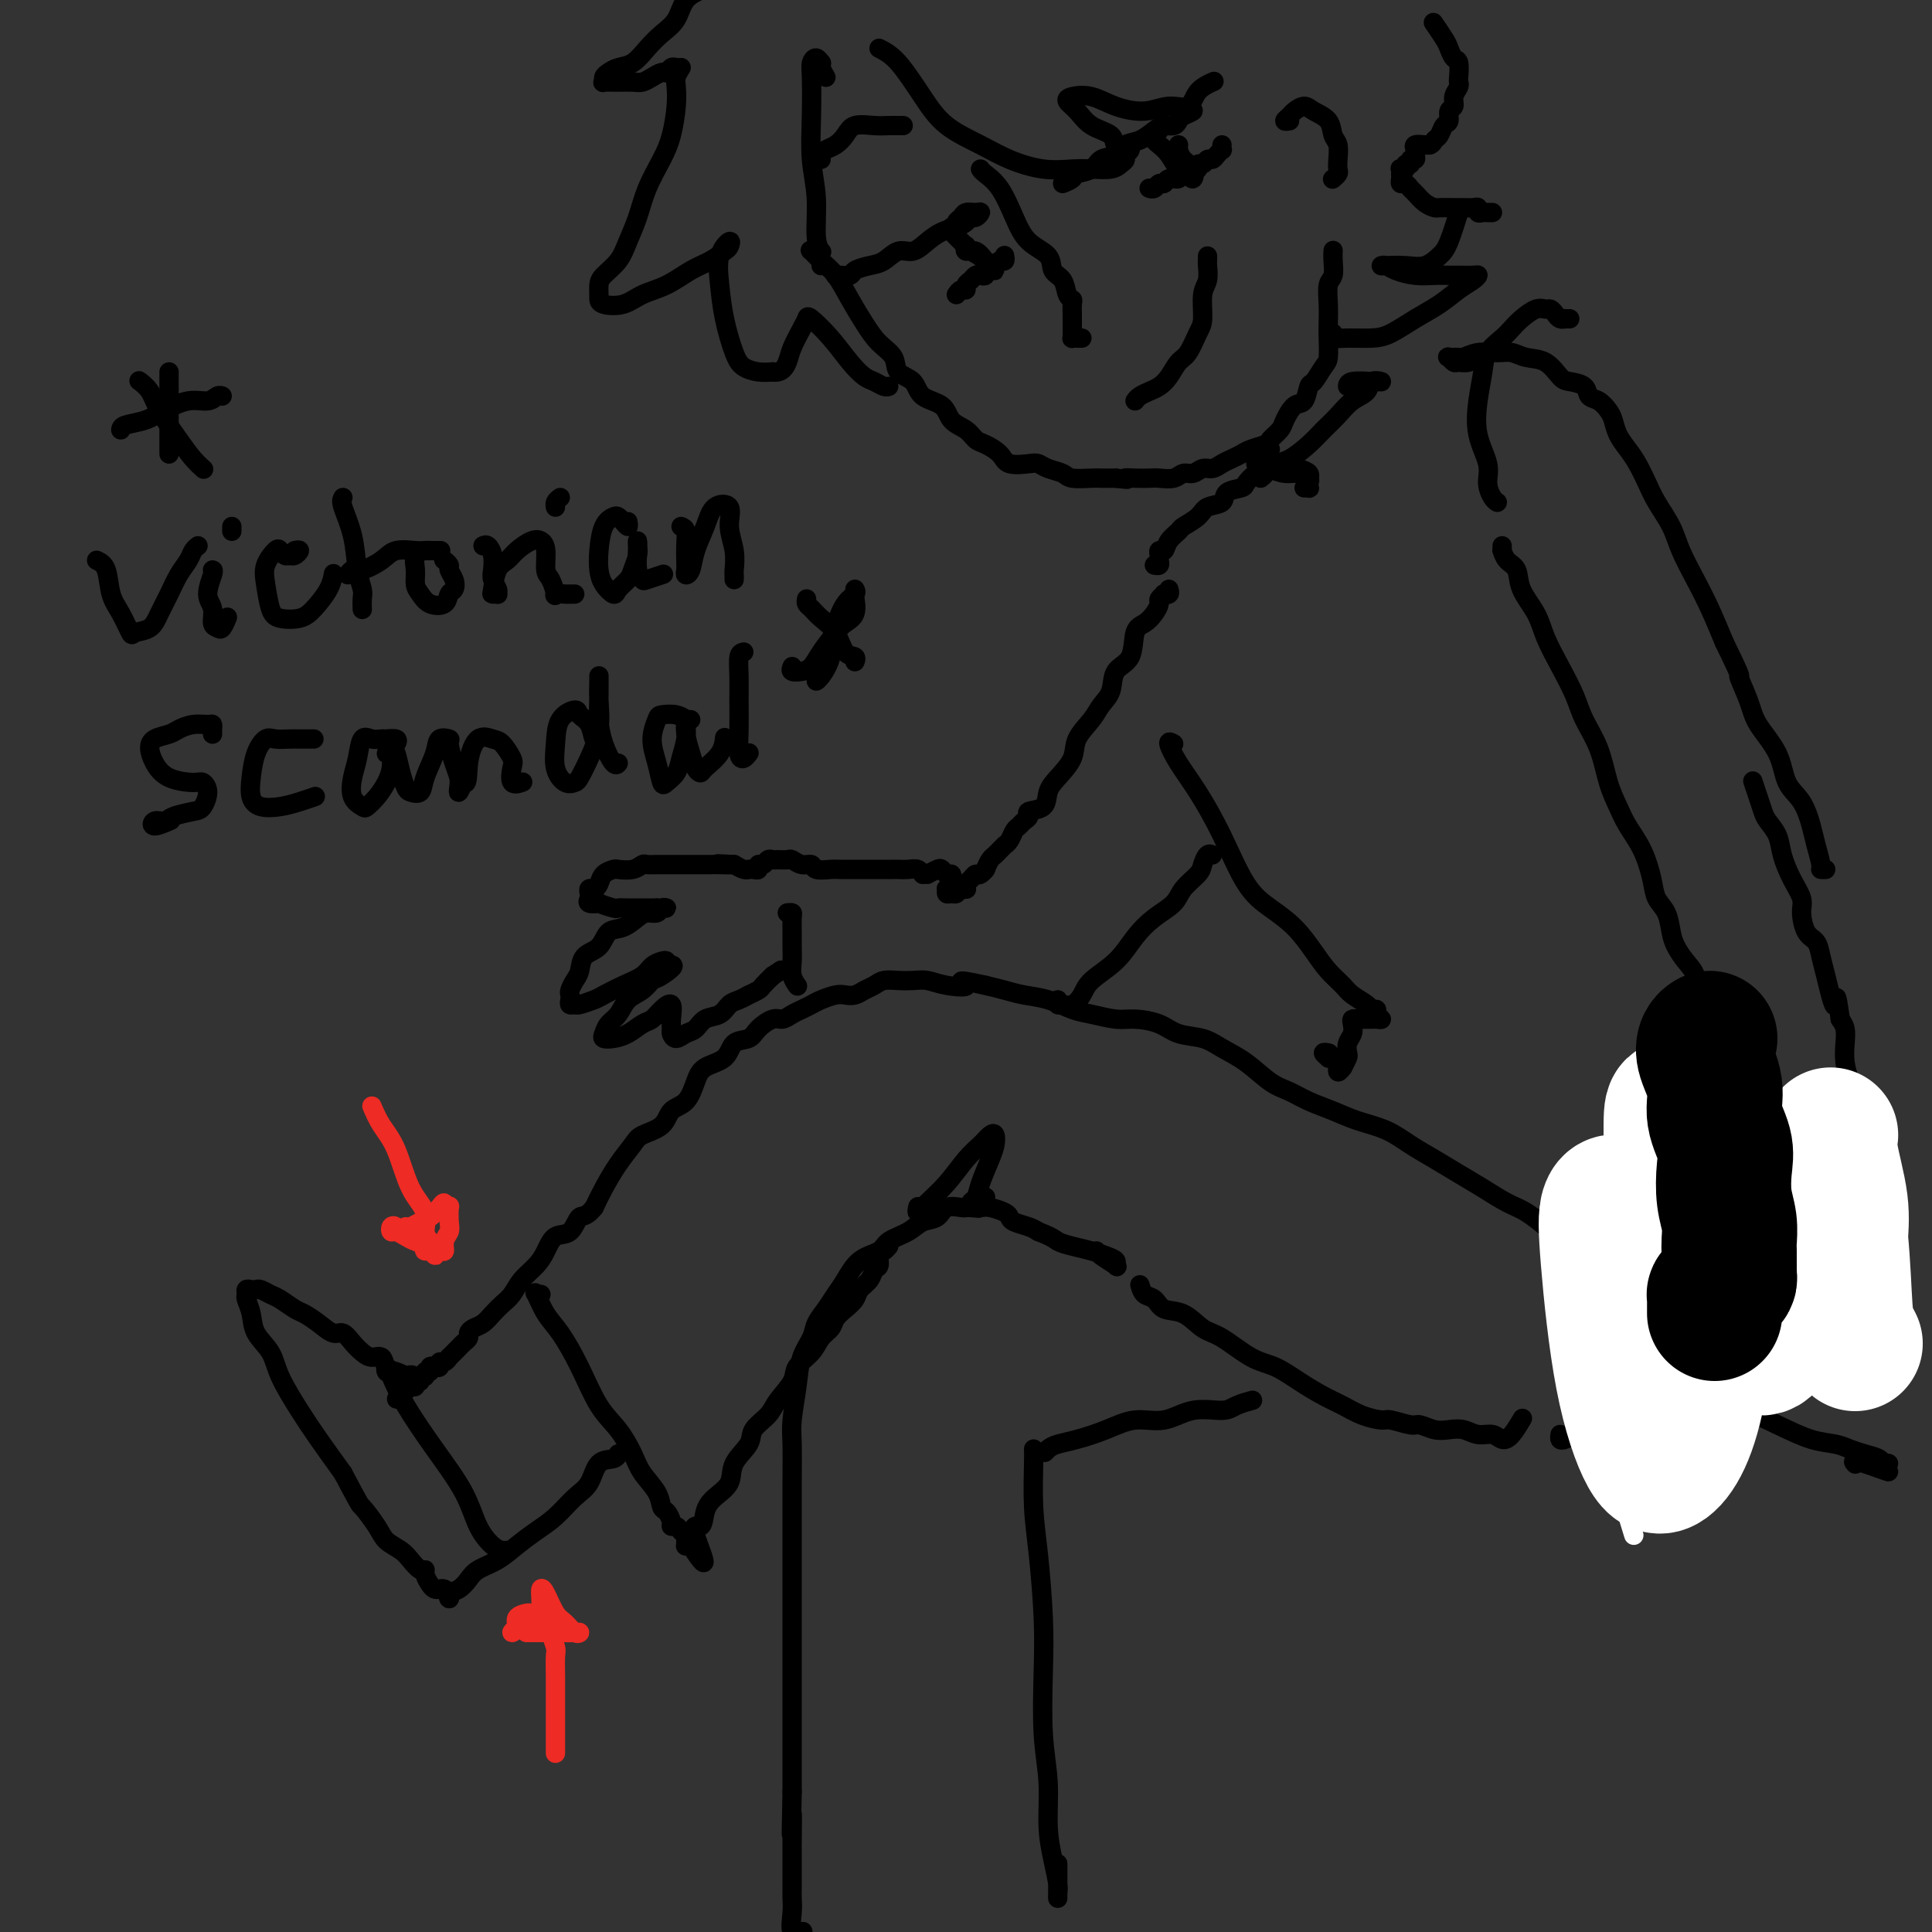 <svg viewBox='0 0 400 400' version='1.1' xmlns='http://www.w3.org/2000/svg' xmlns:xlink='http://www.w3.org/1999/xlink'><rect x="0" y="0" width="400" height="400" fill="#333333" stroke="none"/><g fill='none' stroke='rgb(0,0,0)' stroke-width='4' stroke-linecap='round' stroke-linejoin='round'><path d='M173,57c-0.056,0.006 -0.111,0.012 0,0c0.111,-0.012 0.389,-0.043 1,0c0.611,0.043 1.556,0.161 2,0c0.444,-0.161 0.387,-0.602 1,-1c0.613,-0.398 1.896,-0.753 3,-1c1.104,-0.247 2.028,-0.384 3,-1c0.972,-0.616 1.993,-1.709 3,-2c1.007,-0.291 2.000,0.221 3,0c1.000,-0.221 2.008,-1.173 3,-2c0.992,-0.827 1.967,-1.527 3,-2c1.033,-0.473 2.123,-0.719 3,-1c0.877,-0.281 1.539,-0.597 2,-1c0.461,-0.403 0.719,-0.893 1,-1c0.281,-0.107 0.584,0.171 1,0c0.416,-0.171 0.945,-0.789 1,-1c0.055,-0.211 -0.362,-0.014 -1,0c-0.638,0.014 -1.495,-0.155 -2,0c-0.505,0.155 -0.657,0.634 -1,1c-0.343,0.366 -0.877,0.619 -1,1c-0.123,0.381 0.165,0.889 0,1c-0.165,0.111 -0.785,-0.175 -1,0c-0.215,0.175 -0.027,0.810 0,1c0.027,0.190 -0.108,-0.064 0,0c0.108,0.064 0.459,0.447 1,1c0.541,0.553 1.270,1.277 2,2'/><path d='M200,51c0.351,0.896 0.228,0.637 1,1c0.772,0.363 2.438,1.348 3,2c0.562,0.652 0.019,0.972 0,1c-0.019,0.028 0.487,-0.235 1,0c0.513,0.235 1.034,0.968 1,1c-0.034,0.032 -0.622,-0.636 -1,-1c-0.378,-0.364 -0.546,-0.423 -1,-1c-0.454,-0.577 -1.194,-1.670 -2,-2c-0.806,-0.330 -1.679,0.103 -2,0c-0.321,-0.103 -0.092,-0.744 0,-1c0.092,-0.256 0.046,-0.128 0,0'/><path d='M203,35c0.158,0.229 0.316,0.459 1,1c0.684,0.541 1.894,1.395 3,3c1.106,1.605 2.107,3.962 3,6c0.893,2.038 1.678,3.758 3,5c1.322,1.242 3.181,2.007 4,3c0.819,0.993 0.598,2.216 1,3c0.402,0.784 1.428,1.131 2,2c0.572,0.869 0.689,2.261 1,3c0.311,0.739 0.815,0.824 1,1c0.185,0.176 0.049,0.442 0,1c-0.049,0.558 -0.013,1.406 0,2c0.013,0.594 0.003,0.932 0,1c-0.003,0.068 -0.001,-0.136 0,0c0.001,0.136 -0.001,0.611 0,1c0.001,0.389 0.003,0.693 0,1c-0.003,0.307 -0.011,0.618 0,1c0.011,0.382 0.042,0.834 0,1c-0.042,0.166 -0.155,0.044 0,0c0.155,-0.044 0.580,-0.012 1,0c0.420,0.012 0.834,0.003 1,0c0.166,-0.003 0.083,-0.002 0,0'/><path d='M220,38c0.813,-0.325 1.625,-0.649 2,-1c0.375,-0.351 0.312,-0.728 1,-1c0.688,-0.272 2.126,-0.439 3,-1c0.874,-0.561 1.182,-1.516 2,-2c0.818,-0.484 2.144,-0.498 3,-1c0.856,-0.502 1.241,-1.493 2,-2c0.759,-0.507 1.891,-0.531 3,-1c1.109,-0.469 2.193,-1.382 3,-2c0.807,-0.618 1.335,-0.940 2,-1c0.665,-0.060 1.468,0.140 2,0c0.532,-0.140 0.794,-0.622 1,-1c0.206,-0.378 0.356,-0.651 1,-1c0.644,-0.349 1.781,-0.774 2,-1c0.219,-0.226 -0.479,-0.253 -1,0c-0.521,0.253 -0.863,0.787 -1,1c-0.137,0.213 -0.068,0.107 0,0'/><path d='M240,27c-0.405,0.330 -0.809,0.660 -1,1c-0.191,0.340 -0.167,0.689 0,1c0.167,0.311 0.478,0.583 1,1c0.522,0.417 1.253,0.979 2,2c0.747,1.021 1.508,2.502 2,3c0.492,0.498 0.714,0.012 1,0c0.286,-0.012 0.637,0.449 1,1c0.363,0.551 0.738,1.191 1,1c0.262,-0.191 0.410,-1.214 0,-2c-0.410,-0.786 -1.378,-1.335 -2,-2c-0.622,-0.665 -0.899,-1.446 -1,-2c-0.101,-0.554 -0.027,-0.880 0,-1c0.027,-0.120 0.007,-0.032 0,0c-0.007,0.032 -0.002,0.009 0,0c0.002,-0.009 0.001,-0.005 0,0'/><path d='M170,33c-0.066,-0.328 -0.133,-0.656 0,-1c0.133,-0.344 0.465,-0.705 1,-1c0.535,-0.295 1.274,-0.524 2,-1c0.726,-0.476 1.441,-1.199 2,-2c0.559,-0.801 0.963,-1.679 2,-2c1.037,-0.321 2.709,-0.086 4,0c1.291,0.086 2.202,0.023 3,0c0.798,-0.023 1.484,-0.006 2,0c0.516,0.006 0.862,0.002 1,0c0.138,-0.002 0.069,-0.001 0,0'/><path d='M235,83c0.244,-0.329 0.488,-0.659 1,-1c0.512,-0.341 1.292,-0.694 2,-1c0.708,-0.306 1.345,-0.564 2,-1c0.655,-0.436 1.328,-1.048 2,-2c0.672,-0.952 1.342,-2.244 2,-3c0.658,-0.756 1.304,-0.978 2,-2c0.696,-1.022 1.440,-2.845 2,-4c0.560,-1.155 0.935,-1.643 1,-3c0.065,-1.357 -0.179,-3.583 0,-5c0.179,-1.417 0.780,-2.026 1,-3c0.220,-0.974 0.059,-2.313 0,-3c-0.059,-0.687 -0.016,-0.724 0,-1c0.016,-0.276 0.005,-0.793 0,-1c-0.005,-0.207 -0.002,-0.103 0,0'/><path d='M182,10c1.229,0.630 2.458,1.260 4,3c1.542,1.740 3.397,4.589 5,7c1.603,2.411 2.953,4.383 5,6c2.047,1.617 4.791,2.878 7,4c2.209,1.122 3.884,2.105 6,3c2.116,0.895 4.675,1.701 7,2c2.325,0.299 4.417,0.091 6,0c1.583,-0.091 2.658,-0.066 4,0c1.342,0.066 2.952,0.173 4,0c1.048,-0.173 1.533,-0.625 2,-1c0.467,-0.375 0.916,-0.673 1,-1c0.084,-0.327 -0.199,-0.682 0,-1c0.199,-0.318 0.878,-0.598 1,-1c0.122,-0.402 -0.312,-0.926 -1,-1c-0.688,-0.074 -1.628,0.303 -2,0c-0.372,-0.303 -0.176,-1.286 -1,-2c-0.824,-0.714 -2.668,-1.160 -4,-2c-1.332,-0.840 -2.151,-2.075 -3,-3c-0.849,-0.925 -1.729,-1.539 -2,-2c-0.271,-0.461 0.068,-0.769 1,-1c0.932,-0.231 2.456,-0.385 4,0c1.544,0.385 3.108,1.309 5,2c1.892,0.691 4.112,1.148 6,1c1.888,-0.148 3.445,-0.902 5,-1c1.555,-0.098 3.107,0.458 4,0c0.893,-0.458 1.125,-1.931 2,-3c0.875,-1.069 2.393,-1.734 3,-2c0.607,-0.266 0.304,-0.133 0,0'/><path d='M170,55c0.121,-0.197 0.241,-0.394 0,-1c-0.241,-0.606 -0.844,-1.621 -1,-2c-0.156,-0.379 0.135,-0.122 0,0c-0.135,0.122 -0.697,0.110 -1,0c-0.303,-0.110 -0.349,-0.319 0,0c0.349,0.319 1.093,1.166 2,2c0.907,0.834 1.977,1.654 3,3c1.023,1.346 1.998,3.218 3,5c1.002,1.782 2.030,3.473 3,5c0.970,1.527 1.882,2.888 3,4c1.118,1.112 2.443,1.973 3,3c0.557,1.027 0.347,2.218 1,3c0.653,0.782 2.171,1.154 3,2c0.829,0.846 0.971,2.167 2,3c1.029,0.833 2.946,1.178 4,2c1.054,0.822 1.245,2.121 2,3c0.755,0.879 2.073,1.339 3,2c0.927,0.661 1.463,1.522 2,2c0.537,0.478 1.075,0.572 2,1c0.925,0.428 2.239,1.189 3,2c0.761,0.811 0.971,1.670 2,2c1.029,0.330 2.878,0.131 4,0c1.122,-0.131 1.516,-0.193 2,0c0.484,0.193 1.059,0.640 2,1c0.941,0.360 2.246,0.632 3,1c0.754,0.368 0.955,0.831 2,1c1.045,0.169 2.935,0.046 4,0c1.065,-0.046 1.304,-0.013 2,0c0.696,0.013 1.848,0.007 3,0'/><path d='M231,99c3.778,0.464 2.223,0.126 2,0c-0.223,-0.126 0.885,-0.038 2,0c1.115,0.038 2.238,0.025 3,0c0.762,-0.025 1.163,-0.063 2,0c0.837,0.063 2.111,0.228 3,0c0.889,-0.228 1.393,-0.849 2,-1c0.607,-0.151 1.317,0.167 2,0c0.683,-0.167 1.338,-0.818 2,-1c0.662,-0.182 1.331,0.106 2,0c0.669,-0.106 1.339,-0.606 2,-1c0.661,-0.394 1.314,-0.682 2,-1c0.686,-0.318 1.406,-0.666 2,-1c0.594,-0.334 1.061,-0.654 2,-1c0.939,-0.346 2.348,-0.717 3,-1c0.652,-0.283 0.545,-0.479 1,-1c0.455,-0.521 1.470,-1.366 2,-2c0.530,-0.634 0.575,-1.057 1,-2c0.425,-0.943 1.231,-2.407 2,-3c0.769,-0.593 1.502,-0.317 2,-1c0.498,-0.683 0.760,-2.325 1,-3c0.240,-0.675 0.456,-0.381 1,-1c0.544,-0.619 1.414,-2.149 2,-3c0.586,-0.851 0.888,-1.023 1,-2c0.112,-0.977 0.034,-2.761 0,-4c-0.034,-1.239 -0.023,-1.935 0,-3c0.023,-1.065 0.059,-2.499 0,-4c-0.059,-1.501 -0.212,-3.068 0,-4c0.212,-0.932 0.789,-1.229 1,-2c0.211,-0.771 0.057,-2.015 0,-3c-0.057,-0.985 -0.016,-1.710 0,-2c0.016,-0.290 0.008,-0.145 0,0'/><path d='M267,25c-0.519,0.092 -1.038,0.185 -1,0c0.038,-0.185 0.634,-0.647 1,-1c0.366,-0.353 0.504,-0.596 1,-1c0.496,-0.404 1.352,-0.969 2,-1c0.648,-0.031 1.088,0.470 2,1c0.912,0.530 2.297,1.087 3,2c0.703,0.913 0.725,2.181 1,3c0.275,0.819 0.802,1.190 1,2c0.198,0.810 0.067,2.060 0,3c-0.067,0.940 -0.069,1.572 0,2c0.069,0.428 0.211,0.654 0,1c-0.211,0.346 -0.775,0.813 -1,1c-0.225,0.187 -0.113,0.093 0,0'/><path d='M260,96c0.659,-0.007 1.319,-0.013 2,0c0.681,0.013 1.384,0.046 2,0c0.616,-0.046 1.146,-0.170 2,0c0.854,0.170 2.033,0.633 3,1c0.967,0.367 1.722,0.637 2,1c0.278,0.363 0.079,0.818 0,1c-0.079,0.182 -0.040,0.091 0,0'/><path d='M262,97c-0.548,0.007 -1.095,0.015 -1,0c0.095,-0.015 0.833,-0.051 1,0c0.167,0.051 -0.237,0.191 0,0c0.237,-0.191 1.116,-0.711 2,-1c0.884,-0.289 1.772,-0.346 3,-1c1.228,-0.654 2.795,-1.904 4,-3c1.205,-1.096 2.047,-2.038 3,-3c0.953,-0.962 2.015,-1.942 3,-3c0.985,-1.058 1.892,-2.192 3,-3c1.108,-0.808 2.416,-1.288 3,-2c0.584,-0.712 0.444,-1.656 1,-2c0.556,-0.344 1.809,-0.089 2,0c0.191,0.089 -0.681,0.010 -1,0c-0.319,-0.010 -0.086,0.049 -1,0c-0.914,-0.049 -2.977,-0.205 -4,0c-1.023,0.205 -1.007,0.773 -1,1c0.007,0.227 0.003,0.114 0,0'/><path d='M263,93c-0.426,0.334 -0.851,0.668 -1,1c-0.149,0.332 -0.020,0.663 0,1c0.020,0.337 -0.068,0.682 0,1c0.068,0.318 0.291,0.610 1,1c0.709,0.390 1.902,0.879 3,1c1.098,0.121 2.099,-0.125 3,0c0.901,0.125 1.702,0.622 2,1c0.298,0.378 0.094,0.637 0,1c-0.094,0.363 -0.077,0.829 0,1c0.077,0.171 0.213,0.046 0,0c-0.213,-0.046 -0.775,-0.013 -1,0c-0.225,0.013 -0.112,0.007 0,0'/><path d='M261,99c0.378,-0.293 0.755,-0.587 1,-1c0.245,-0.413 0.356,-0.946 0,-1c-0.356,-0.054 -1.179,0.371 -2,1c-0.821,0.629 -1.642,1.463 -2,2c-0.358,0.537 -0.255,0.776 -1,1c-0.745,0.224 -2.340,0.431 -3,1c-0.660,0.569 -0.385,1.500 -1,2c-0.615,0.500 -2.119,0.570 -3,1c-0.881,0.430 -1.139,1.219 -2,2c-0.861,0.781 -2.326,1.553 -3,2c-0.674,0.447 -0.559,0.568 -1,1c-0.441,0.432 -1.439,1.176 -2,2c-0.561,0.824 -0.685,1.727 -1,2c-0.315,0.273 -0.820,-0.085 -1,0c-0.180,0.085 -0.034,0.611 0,1c0.034,0.389 -0.042,0.640 0,1c0.042,0.360 0.204,0.828 0,1c-0.204,0.172 -0.772,0.049 -1,0c-0.228,-0.049 -0.114,-0.025 0,0'/><path d='M198,61c0.303,-0.447 0.606,-0.894 1,-1c0.394,-0.106 0.879,0.129 1,0c0.121,-0.129 -0.121,-0.622 0,-1c0.121,-0.378 0.606,-0.641 1,-1c0.394,-0.359 0.697,-0.813 1,-1c0.303,-0.187 0.606,-0.105 1,0c0.394,0.105 0.879,0.234 1,0c0.121,-0.234 -0.121,-0.832 0,-1c0.121,-0.168 0.607,0.095 1,0c0.393,-0.095 0.694,-0.547 1,-1c0.306,-0.453 0.618,-0.906 1,-1c0.382,-0.094 0.834,0.171 1,0c0.166,-0.171 0.045,-0.777 0,-1c-0.045,-0.223 -0.013,-0.064 0,0c0.013,0.064 0.006,0.032 0,0'/><path d='M238,39c0.024,0.009 0.048,0.018 0,0c-0.048,-0.018 -0.169,-0.061 0,0c0.169,0.061 0.627,0.228 1,0c0.373,-0.228 0.660,-0.850 1,-1c0.340,-0.150 0.734,0.171 1,0c0.266,-0.171 0.403,-0.835 1,-1c0.597,-0.165 1.652,0.167 2,0c0.348,-0.167 -0.013,-0.833 0,-1c0.013,-0.167 0.399,0.167 1,0c0.601,-0.167 1.418,-0.833 2,-1c0.582,-0.167 0.930,0.166 1,0c0.070,-0.166 -0.136,-0.832 0,-1c0.136,-0.168 0.615,0.161 1,0c0.385,-0.161 0.678,-0.813 1,-1c0.322,-0.187 0.675,0.090 1,0c0.325,-0.090 0.623,-0.546 1,-1c0.377,-0.454 0.833,-0.905 1,-1c0.167,-0.095 0.045,0.167 0,0c-0.045,-0.167 -0.013,-0.762 0,-1c0.013,-0.238 0.006,-0.119 0,0'/><path d='M35,77c0.000,1.290 0.000,2.581 0,4c0.000,1.419 0.000,2.968 0,5c0.000,2.032 -0.000,4.547 0,6c0.000,1.453 0.000,1.844 0,2c0.000,0.156 0.000,0.078 0,0'/><path d='M25,89c0.058,-0.353 0.116,-0.706 1,-1c0.884,-0.294 2.593,-0.527 4,-1c1.407,-0.473 2.510,-1.184 4,-2c1.490,-0.816 3.366,-1.735 5,-2c1.634,-0.265 3.026,0.125 4,0c0.974,-0.125 1.532,-0.764 2,-1c0.468,-0.236 0.848,-0.067 1,0c0.152,0.067 0.076,0.034 0,0'/><path d='M29,79c-0.193,-0.146 -0.386,-0.293 0,0c0.386,0.293 1.351,1.024 2,2c0.649,0.976 0.983,2.195 2,4c1.017,1.805 2.716,4.195 4,6c1.284,1.805 2.153,3.024 3,4c0.847,0.976 1.670,1.707 2,2c0.330,0.293 0.165,0.146 0,0'/><path d='M20,116c0.777,0.368 1.554,0.736 2,2c0.446,1.264 0.560,3.423 1,5c0.440,1.577 1.206,2.572 2,4c0.794,1.428 1.616,3.289 2,4c0.384,0.711 0.329,0.273 1,0c0.671,-0.273 2.067,-0.380 3,-1c0.933,-0.620 1.401,-1.752 2,-3c0.599,-1.248 1.327,-2.611 2,-4c0.673,-1.389 1.291,-2.803 2,-4c0.709,-1.197 1.510,-2.176 2,-3c0.490,-0.824 0.670,-1.491 1,-2c0.330,-0.509 0.808,-0.860 1,-1c0.192,-0.140 0.096,-0.070 0,0'/><path d='M44,118c0.145,0.038 0.291,0.076 0,1c-0.291,0.924 -1.017,2.733 -1,4c0.017,1.267 0.779,1.992 1,3c0.221,1.008 -0.098,2.298 0,3c0.098,0.702 0.614,0.817 1,1c0.386,0.183 0.642,0.434 1,0c0.358,-0.434 0.816,-1.553 1,-2c0.184,-0.447 0.092,-0.224 0,0'/><path d='M48,109c0.000,0.422 0.000,0.844 0,1c0.000,0.156 0.000,0.044 0,0c-0.000,-0.044 0.000,-0.022 0,0'/><path d='M61,114c0.512,-0.115 1.024,-0.230 1,0c-0.024,0.230 -0.582,0.806 -1,1c-0.418,0.194 -0.694,0.008 -1,0c-0.306,-0.008 -0.643,0.162 -1,0c-0.357,-0.162 -0.734,-0.657 -1,-1c-0.266,-0.343 -0.421,-0.533 -1,0c-0.579,0.533 -1.582,1.790 -2,3c-0.418,1.210 -0.251,2.372 0,4c0.251,1.628 0.585,3.720 1,5c0.415,1.280 0.910,1.747 2,2c1.090,0.253 2.776,0.292 4,0c1.224,-0.292 1.988,-0.913 3,-2c1.012,-1.087 2.272,-2.639 3,-4c0.728,-1.361 0.922,-2.532 1,-3c0.078,-0.468 0.039,-0.234 0,0'/><path d='M71,103c-0.204,0.349 -0.409,0.698 0,2c0.409,1.302 1.430,3.558 2,6c0.570,2.442 0.689,5.072 1,7c0.311,1.928 0.815,3.156 1,4c0.185,0.844 0.050,1.304 0,2c-0.050,0.696 -0.014,1.627 0,2c0.014,0.373 0.007,0.186 0,0'/><path d='M72,119c0.301,-0.467 0.602,-0.934 1,-1c0.398,-0.066 0.893,0.270 2,0c1.107,-0.270 2.825,-1.144 4,-2c1.175,-0.856 1.807,-1.693 3,-2c1.193,-0.307 2.949,-0.082 4,0c1.051,0.082 1.399,0.022 2,0c0.601,-0.022 1.455,-0.006 2,0c0.545,0.006 0.779,0.003 1,0c0.221,-0.003 0.427,-0.006 0,0c-0.427,0.006 -1.488,0.022 -2,0c-0.512,-0.022 -0.474,-0.081 -1,0c-0.526,0.081 -1.614,0.302 -2,1c-0.386,0.698 -0.068,1.874 0,3c0.068,1.126 -0.112,2.204 0,3c0.112,0.796 0.517,1.311 1,2c0.483,0.689 1.045,1.552 2,2c0.955,0.448 2.305,0.481 3,0c0.695,-0.481 0.737,-1.477 1,-2c0.263,-0.523 0.746,-0.575 1,-1c0.254,-0.425 0.278,-1.224 0,-2c-0.278,-0.776 -0.858,-1.527 -1,-2c-0.142,-0.473 0.154,-0.666 0,-1c-0.154,-0.334 -0.758,-0.810 -1,-1c-0.242,-0.190 -0.121,-0.095 0,0'/><path d='M100,113c0.312,-0.148 0.623,-0.296 1,0c0.377,0.296 0.819,1.036 1,2c0.181,0.964 0.102,2.153 0,3c-0.102,0.847 -0.227,1.351 0,2c0.227,0.649 0.806,1.442 1,2c0.194,0.558 0.001,0.882 0,1c-0.001,0.118 0.188,0.029 0,0c-0.188,-0.029 -0.753,0.001 -1,0c-0.247,-0.001 -0.176,-0.032 0,-1c0.176,-0.968 0.456,-2.873 1,-4c0.544,-1.127 1.351,-1.475 2,-2c0.649,-0.525 1.140,-1.227 2,-2c0.860,-0.773 2.090,-1.618 3,-2c0.910,-0.382 1.502,-0.301 2,0c0.498,0.301 0.902,0.823 1,2c0.098,1.177 -0.111,3.009 0,4c0.111,0.991 0.540,1.141 1,2c0.460,0.859 0.950,2.426 1,3c0.050,0.574 -0.340,0.154 0,0c0.340,-0.154 1.411,-0.041 2,0c0.589,0.041 0.697,0.011 1,0c0.303,-0.011 0.801,-0.003 1,0c0.199,0.003 0.100,0.002 0,0'/><path d='M116,103c-0.423,0.310 -0.845,0.619 -1,1c-0.155,0.381 -0.042,0.833 0,1c0.042,0.167 0.012,0.048 0,0c-0.012,-0.048 -0.006,-0.024 0,0'/><path d='M130,108c0.087,0.508 0.174,1.015 0,1c-0.174,-0.015 -0.611,-0.553 -1,-1c-0.389,-0.447 -0.732,-0.805 -1,-1c-0.268,-0.195 -0.462,-0.229 -1,0c-0.538,0.229 -1.419,0.721 -2,2c-0.581,1.279 -0.861,3.346 -1,5c-0.139,1.654 -0.135,2.896 0,4c0.135,1.104 0.403,2.070 1,3c0.597,0.930 1.523,1.823 2,2c0.477,0.177 0.506,-0.361 1,-1c0.494,-0.639 1.453,-1.377 2,-2c0.547,-0.623 0.683,-1.130 1,-2c0.317,-0.870 0.816,-2.105 1,-3c0.184,-0.895 0.053,-1.452 0,-2c-0.053,-0.548 -0.027,-1.088 0,-1c0.027,0.088 0.057,0.805 0,2c-0.057,1.195 -0.200,2.870 0,4c0.200,1.130 0.744,1.715 1,2c0.256,0.285 0.223,0.269 1,0c0.777,-0.269 2.365,-0.791 3,-1c0.635,-0.209 0.318,-0.104 0,0'/><path d='M141,109c0.422,0.160 0.844,0.320 1,1c0.156,0.680 0.045,1.880 0,3c-0.045,1.120 -0.024,2.159 0,3c0.024,0.841 0.051,1.482 0,2c-0.051,0.518 -0.181,0.913 0,1c0.181,0.087 0.673,-0.134 1,-1c0.327,-0.866 0.489,-2.379 1,-4c0.511,-1.621 1.370,-3.351 2,-5c0.630,-1.649 1.030,-3.216 2,-4c0.970,-0.784 2.509,-0.785 3,0c0.491,0.785 -0.064,2.358 0,4c0.064,1.642 0.749,3.354 1,5c0.251,1.646 0.067,3.225 0,4c-0.067,0.775 -0.018,0.747 0,1c0.018,0.253 0.005,0.787 0,1c-0.005,0.213 -0.003,0.107 0,0'/><path d='M44,152c-0.012,-0.308 -0.023,-0.615 0,-1c0.023,-0.385 0.082,-0.846 0,-1c-0.082,-0.154 -0.305,-0.000 -1,0c-0.695,0.000 -1.861,-0.152 -3,0c-1.139,0.152 -2.251,0.610 -3,1c-0.749,0.390 -1.136,0.714 -2,1c-0.864,0.286 -2.204,0.536 -3,1c-0.796,0.464 -1.048,1.142 -1,2c0.048,0.858 0.396,1.895 1,3c0.604,1.105 1.466,2.278 3,3c1.534,0.722 3.742,0.991 5,1c1.258,0.009 1.567,-0.244 2,0c0.433,0.244 0.990,0.984 1,2c0.010,1.016 -0.526,2.310 -1,3c-0.474,0.690 -0.886,0.778 -2,1c-1.114,0.222 -2.928,0.578 -4,1c-1.072,0.422 -1.400,0.912 -2,1c-0.600,0.088 -1.470,-0.224 -2,0c-0.530,0.224 -0.720,0.983 0,1c0.720,0.017 2.348,-0.710 3,-1c0.652,-0.290 0.326,-0.145 0,0'/><path d='M65,153c-0.329,0.000 -0.658,0.001 -1,0c-0.342,-0.001 -0.696,-0.002 -1,0c-0.304,0.002 -0.557,0.008 -1,0c-0.443,-0.008 -1.075,-0.029 -2,0c-0.925,0.029 -2.144,0.108 -3,0c-0.856,-0.108 -1.349,-0.404 -2,0c-0.651,0.404 -1.459,1.506 -2,3c-0.541,1.494 -0.816,3.378 -1,5c-0.184,1.622 -0.276,2.981 0,4c0.276,1.019 0.922,1.699 2,2c1.078,0.301 2.588,0.225 4,0c1.412,-0.225 2.726,-0.599 4,-1c1.274,-0.401 2.507,-0.829 3,-1c0.493,-0.171 0.247,-0.086 0,0'/><path d='M80,156c0.324,-0.340 0.649,-0.680 1,-1c0.351,-0.320 0.729,-0.621 1,-1c0.271,-0.379 0.434,-0.837 0,-1c-0.434,-0.163 -1.464,-0.032 -2,0c-0.536,0.032 -0.578,-0.036 -1,0c-0.422,0.036 -1.225,0.177 -2,0c-0.775,-0.177 -1.521,-0.671 -2,0c-0.479,0.671 -0.690,2.507 -1,4c-0.310,1.493 -0.718,2.644 -1,4c-0.282,1.356 -0.437,2.919 0,4c0.437,1.081 1.466,1.682 2,2c0.534,0.318 0.574,0.353 1,0c0.426,-0.353 1.238,-1.094 2,-2c0.762,-0.906 1.475,-1.976 2,-3c0.525,-1.024 0.861,-2.003 1,-3c0.139,-0.997 0.079,-2.012 0,-3c-0.079,-0.988 -0.177,-1.950 0,-2c0.177,-0.050 0.629,0.812 1,2c0.371,1.188 0.662,2.704 1,4c0.338,1.296 0.725,2.374 1,3c0.275,0.626 0.440,0.801 1,1c0.560,0.199 1.517,0.421 2,0c0.483,-0.421 0.493,-1.485 1,-3c0.507,-1.515 1.512,-3.479 2,-5c0.488,-1.521 0.460,-2.598 1,-3c0.540,-0.402 1.647,-0.130 2,0c0.353,0.130 -0.050,0.117 0,1c0.050,0.883 0.552,2.662 1,4c0.448,1.338 0.842,2.235 1,3c0.158,0.765 0.081,1.398 0,2c-0.081,0.602 -0.166,1.172 0,1c0.166,-0.172 0.583,-1.086 1,-2'/><path d='M96,162c0.921,0.789 0.723,-1.740 1,-4c0.277,-2.260 1.027,-4.251 2,-5c0.973,-0.749 2.168,-0.256 3,0c0.832,0.256 1.302,0.275 2,1c0.698,0.725 1.623,2.156 2,3c0.377,0.844 0.204,1.103 0,2c-0.204,0.897 -0.440,2.434 0,3c0.440,0.566 1.554,0.162 2,0c0.446,-0.162 0.223,-0.081 0,0'/><path d='M124,153c0.099,-0.078 0.197,-0.155 0,0c-0.197,0.155 -0.690,0.543 -1,0c-0.310,-0.543 -0.436,-2.015 -1,-3c-0.564,-0.985 -1.564,-1.481 -2,-2c-0.436,-0.519 -0.307,-1.060 -1,-1c-0.693,0.060 -2.207,0.720 -3,2c-0.793,1.280 -0.865,3.179 -1,5c-0.135,1.821 -0.332,3.563 0,5c0.332,1.437 1.193,2.567 2,3c0.807,0.433 1.561,0.167 2,0c0.439,-0.167 0.562,-0.236 1,-1c0.438,-0.764 1.189,-2.222 2,-4c0.811,-1.778 1.682,-3.877 2,-6c0.318,-2.123 0.085,-4.271 0,-6c-0.085,-1.729 -0.021,-3.041 0,-4c0.021,-0.959 -0.002,-1.566 0,-1c0.002,0.566 0.029,2.306 0,4c-0.029,1.694 -0.113,3.344 0,5c0.113,1.656 0.422,3.320 1,5c0.578,1.680 1.425,3.375 2,4c0.575,0.625 0.879,0.178 1,0c0.121,-0.178 0.061,-0.089 0,0'/><path d='M142,149c0.546,0.008 1.092,0.016 1,0c-0.092,-0.016 -0.822,-0.056 -1,0c-0.178,0.056 0.197,0.208 0,0c-0.197,-0.208 -0.964,-0.777 -2,-1c-1.036,-0.223 -2.341,-0.101 -3,0c-0.659,0.101 -0.672,0.183 -1,1c-0.328,0.817 -0.971,2.371 -1,4c-0.029,1.629 0.555,3.332 1,5c0.445,1.668 0.750,3.300 1,4c0.250,0.700 0.445,0.469 1,0c0.555,-0.469 1.469,-1.175 2,-2c0.531,-0.825 0.677,-1.768 1,-3c0.323,-1.232 0.822,-2.752 1,-4c0.178,-1.248 0.037,-2.223 0,-3c-0.037,-0.777 0.032,-1.357 0,-1c-0.032,0.357 -0.165,1.649 0,3c0.165,1.351 0.629,2.760 1,4c0.371,1.240 0.649,2.311 1,3c0.351,0.689 0.774,0.997 1,1c0.226,0.003 0.257,-0.298 1,-1c0.743,-0.702 2.200,-1.804 3,-3c0.800,-1.196 0.943,-2.484 1,-3c0.057,-0.516 0.029,-0.258 0,0'/><path d='M154,135c-0.423,0.083 -0.846,0.166 -1,1c-0.154,0.834 -0.038,2.421 0,4c0.038,1.579 -0.000,3.152 0,5c0.000,1.848 0.039,3.973 0,6c-0.039,2.027 -0.155,3.956 0,5c0.155,1.044 0.580,1.204 1,1c0.420,-0.204 0.834,-0.773 1,-1c0.166,-0.227 0.083,-0.114 0,0'/><path d='M167,124c-0.074,0.354 -0.148,0.708 0,1c0.148,0.292 0.516,0.522 1,1c0.484,0.478 1.082,1.204 2,2c0.918,0.796 2.155,1.664 3,3c0.845,1.336 1.299,3.142 2,4c0.701,0.858 1.650,0.770 2,1c0.350,0.230 0.100,0.780 0,1c-0.100,0.220 -0.050,0.110 0,0'/><path d='M164,138c-0.176,0.409 -0.353,0.818 0,1c0.353,0.182 1.235,0.137 2,0c0.765,-0.137 1.414,-0.367 2,-1c0.586,-0.633 1.110,-1.669 2,-3c0.890,-1.331 2.147,-2.956 3,-4c0.853,-1.044 1.301,-1.507 2,-2c0.699,-0.493 1.650,-1.017 2,-2c0.350,-0.983 0.100,-2.424 0,-3c-0.100,-0.576 -0.050,-0.288 0,0'/><path d='M177,122c0.170,0.307 0.340,0.614 0,1c-0.340,0.386 -1.191,0.849 -2,2c-0.809,1.151 -1.576,2.988 -2,5c-0.424,2.012 -0.505,4.199 -1,6c-0.495,1.801 -1.402,3.216 -2,4c-0.598,0.784 -0.885,0.938 -1,1c-0.115,0.062 -0.057,0.031 0,0'/><path d='M141,14c-0.417,0.700 -0.835,1.399 -1,2c-0.165,0.601 -0.078,1.103 0,2c0.078,0.897 0.148,2.188 0,4c-0.148,1.812 -0.515,4.143 -1,6c-0.485,1.857 -1.087,3.238 -2,5c-0.913,1.762 -2.136,3.904 -3,6c-0.864,2.096 -1.370,4.147 -2,6c-0.630,1.853 -1.384,3.508 -2,5c-0.616,1.492 -1.093,2.819 -2,4c-0.907,1.181 -2.242,2.215 -3,3c-0.758,0.785 -0.937,1.322 -1,2c-0.063,0.678 -0.009,1.496 0,2c0.009,0.504 -0.025,0.694 0,1c0.025,0.306 0.110,0.727 1,1c0.890,0.273 2.587,0.397 4,0c1.413,-0.397 2.543,-1.315 4,-2c1.457,-0.685 3.241,-1.139 5,-2c1.759,-0.861 3.493,-2.131 5,-3c1.507,-0.869 2.789,-1.336 4,-2c1.211,-0.664 2.352,-1.523 3,-2c0.648,-0.477 0.803,-0.570 1,-1c0.197,-0.430 0.437,-1.195 0,-1c-0.437,0.195 -1.552,1.351 -2,3c-0.448,1.649 -0.230,3.790 0,6c0.230,2.210 0.473,4.487 1,7c0.527,2.513 1.337,5.261 2,7c0.663,1.739 1.178,2.468 2,3c0.822,0.532 1.949,0.866 3,1c1.051,0.134 2.025,0.067 3,0'/><path d='M160,77c1.885,0.291 2.597,-0.983 3,-2c0.403,-1.017 0.498,-1.778 1,-3c0.502,-1.222 1.411,-2.904 2,-4c0.589,-1.096 0.857,-1.608 1,-2c0.143,-0.392 0.159,-0.666 1,0c0.841,0.666 2.505,2.273 4,4c1.495,1.727 2.821,3.573 4,5c1.179,1.427 2.211,2.435 3,3c0.789,0.565 1.335,0.688 2,1c0.665,0.312 1.448,0.815 2,1c0.552,0.185 0.872,0.053 1,0c0.128,-0.053 0.064,-0.026 0,0'/><path d='M325,66c-0.447,0.006 -0.893,0.012 -1,0c-0.107,-0.012 0.127,-0.041 0,0c-0.127,0.041 -0.613,0.153 -1,0c-0.387,-0.153 -0.674,-0.571 -1,-1c-0.326,-0.429 -0.693,-0.869 -1,-1c-0.307,-0.131 -0.556,0.047 -1,0c-0.444,-0.047 -1.082,-0.319 -2,0c-0.918,0.319 -2.116,1.231 -3,2c-0.884,0.769 -1.456,1.396 -2,2c-0.544,0.604 -1.062,1.184 -2,2c-0.938,0.816 -2.296,1.866 -3,3c-0.704,1.134 -0.753,2.351 -1,4c-0.247,1.649 -0.690,3.730 -1,6c-0.310,2.270 -0.486,4.727 0,7c0.486,2.273 1.633,4.360 2,6c0.367,1.640 -0.046,2.831 0,4c0.046,1.169 0.551,2.315 1,3c0.449,0.685 0.843,0.910 1,1c0.157,0.090 0.079,0.045 0,0'/><path d='M311,113c0.015,0.473 0.029,0.947 0,1c-0.029,0.053 -0.103,-0.314 0,0c0.103,0.314 0.383,1.310 1,2c0.617,0.690 1.571,1.074 2,2c0.429,0.926 0.331,2.393 1,4c0.669,1.607 2.103,3.355 3,5c0.897,1.645 1.255,3.186 2,5c0.745,1.814 1.876,3.902 3,6c1.124,2.098 2.241,4.206 3,6c0.759,1.794 1.161,3.273 2,5c0.839,1.727 2.115,3.702 3,6c0.885,2.298 1.379,4.918 2,7c0.621,2.082 1.370,3.625 2,5c0.630,1.375 1.142,2.583 2,4c0.858,1.417 2.061,3.044 3,5c0.939,1.956 1.613,4.242 2,6c0.387,1.758 0.487,2.988 1,4c0.513,1.012 1.437,1.807 2,3c0.563,1.193 0.763,2.785 1,4c0.237,1.215 0.511,2.055 1,3c0.489,0.945 1.192,1.996 2,3c0.808,1.004 1.722,1.962 2,3c0.278,1.038 -0.079,2.157 0,3c0.079,0.843 0.596,1.409 1,2c0.404,0.591 0.697,1.205 1,2c0.303,0.795 0.617,1.771 1,2c0.383,0.229 0.835,-0.290 1,0c0.165,0.290 0.044,1.387 0,2c-0.044,0.613 -0.012,0.742 0,1c0.012,0.258 0.003,0.645 0,1c-0.003,0.355 -0.002,0.677 0,1'/><path d='M355,216c7.029,16.052 2.602,4.681 1,1c-1.602,-3.681 -0.378,0.327 0,2c0.378,1.673 -0.091,1.012 0,1c0.091,-0.012 0.742,0.625 1,1c0.258,0.375 0.122,0.487 0,1c-0.122,0.513 -0.230,1.428 0,2c0.230,0.572 0.797,0.801 1,1c0.203,0.199 0.040,0.368 0,1c-0.040,0.632 0.042,1.727 0,2c-0.042,0.273 -0.207,-0.278 0,0c0.207,0.278 0.787,1.383 1,2c0.213,0.617 0.061,0.746 0,1c-0.061,0.254 -0.030,0.633 0,1c0.030,0.367 0.061,0.724 0,1c-0.061,0.276 -0.212,0.473 0,1c0.212,0.527 0.789,1.384 1,2c0.211,0.616 0.057,0.991 0,1c-0.057,0.009 -0.015,-0.349 0,0c0.015,0.349 0.004,1.403 0,2c-0.004,0.597 -0.001,0.736 0,1c0.001,0.264 0.000,0.653 0,1c-0.000,0.347 -0.000,0.653 0,1c0.000,0.347 0.000,0.737 0,1c-0.000,0.263 -0.000,0.400 0,1c0.000,0.600 0.000,1.664 0,2c-0.000,0.336 -0.000,-0.054 0,0c0.000,0.054 0.000,0.553 0,1c-0.000,0.447 -0.000,0.842 0,1c0.000,0.158 0.000,0.079 0,0'/><path d='M360,248c0.806,4.724 0.320,0.533 0,-1c-0.320,-1.533 -0.474,-0.410 -1,0c-0.526,0.410 -1.424,0.106 -2,0c-0.576,-0.106 -0.828,-0.014 -1,0c-0.172,0.014 -0.262,-0.050 -1,0c-0.738,0.050 -2.123,0.212 -3,0c-0.877,-0.212 -1.245,-0.800 -2,-1c-0.755,-0.200 -1.897,-0.012 -3,0c-1.103,0.012 -2.168,-0.153 -3,0c-0.832,0.153 -1.432,0.622 -2,1c-0.568,0.378 -1.106,0.664 -2,1c-0.894,0.336 -2.145,0.723 -3,1c-0.855,0.277 -1.315,0.445 -2,1c-0.685,0.555 -1.594,1.499 -2,2c-0.406,0.501 -0.308,0.560 -1,1c-0.692,0.440 -2.175,1.261 -3,2c-0.825,0.739 -0.991,1.395 -1,2c-0.009,0.605 0.140,1.160 0,2c-0.140,0.840 -0.571,1.965 -1,3c-0.429,1.035 -0.858,1.979 -1,3c-0.142,1.021 0.004,2.117 0,3c-0.004,0.883 -0.158,1.551 0,2c0.158,0.449 0.628,0.678 1,1c0.372,0.322 0.647,0.736 1,1c0.353,0.264 0.784,0.376 1,0c0.216,-0.376 0.218,-1.241 1,-2c0.782,-0.759 2.345,-1.410 3,-2c0.655,-0.590 0.402,-1.117 1,-2c0.598,-0.883 2.046,-2.122 3,-3c0.954,-0.878 1.416,-1.394 2,-2c0.584,-0.606 1.292,-1.303 2,-2'/><path d='M341,259c2.392,-1.801 1.371,-0.302 1,0c-0.371,0.302 -0.092,-0.592 0,-1c0.092,-0.408 -0.003,-0.328 0,0c0.003,0.328 0.102,0.905 0,1c-0.102,0.095 -0.406,-0.291 -1,0c-0.594,0.291 -1.477,1.260 -2,2c-0.523,0.740 -0.687,1.250 -1,2c-0.313,0.750 -0.776,1.741 -1,3c-0.224,1.259 -0.210,2.785 0,4c0.210,1.215 0.615,2.120 1,3c0.385,0.880 0.751,1.736 1,2c0.249,0.264 0.382,-0.064 1,0c0.618,0.064 1.720,0.522 2,0c0.280,-0.522 -0.261,-2.022 0,-3c0.261,-0.978 1.323,-1.434 2,-2c0.677,-0.566 0.968,-1.241 1,-2c0.032,-0.759 -0.195,-1.602 0,-2c0.195,-0.398 0.811,-0.350 1,0c0.189,0.350 -0.051,1.004 0,2c0.051,0.996 0.391,2.335 1,3c0.609,0.665 1.486,0.655 2,1c0.514,0.345 0.663,1.046 1,1c0.337,-0.046 0.860,-0.840 1,-1c0.140,-0.160 -0.103,0.315 0,0c0.103,-0.315 0.552,-1.418 1,-2c0.448,-0.582 0.893,-0.642 1,-1c0.107,-0.358 -0.126,-1.013 0,-2c0.126,-0.987 0.611,-2.304 1,-3c0.389,-0.696 0.683,-0.770 1,-1c0.317,-0.230 0.659,-0.615 1,-1'/><path d='M356,262c1.325,-1.641 1.638,-0.244 2,0c0.362,0.244 0.772,-0.666 1,-1c0.228,-0.334 0.272,-0.092 1,0c0.728,0.092 2.139,0.035 3,0c0.861,-0.035 1.171,-0.048 2,0c0.829,0.048 2.177,0.156 3,0c0.823,-0.156 1.123,-0.578 2,-1c0.877,-0.422 2.333,-0.845 3,-1c0.667,-0.155 0.544,-0.040 1,0c0.456,0.040 1.489,0.007 2,0c0.511,-0.007 0.500,0.013 1,0c0.500,-0.013 1.510,-0.059 2,0c0.490,0.059 0.460,0.223 1,0c0.540,-0.223 1.650,-0.832 2,-1c0.350,-0.168 -0.060,0.107 0,0c0.060,-0.107 0.590,-0.594 1,-1c0.410,-0.406 0.698,-0.729 1,-1c0.302,-0.271 0.616,-0.490 1,-1c0.384,-0.510 0.836,-1.312 1,-2c0.164,-0.688 0.040,-1.261 0,-2c-0.040,-0.739 0.004,-1.642 0,-3c-0.004,-1.358 -0.057,-3.171 0,-5c0.057,-1.829 0.223,-3.675 0,-5c-0.223,-1.325 -0.834,-2.128 -1,-3c-0.166,-0.872 0.113,-1.812 0,-3c-0.113,-1.188 -0.618,-2.626 -1,-4c-0.382,-1.374 -0.641,-2.686 -1,-4c-0.359,-1.314 -0.818,-2.631 -1,-4c-0.182,-1.369 -0.087,-2.792 0,-4c0.087,-1.208 0.168,-2.202 0,-3c-0.168,-0.798 -0.584,-1.399 -1,-2'/><path d='M381,211c-0.952,-7.106 -0.831,-3.872 -1,-3c-0.169,0.872 -0.626,-0.618 -1,-2c-0.374,-1.382 -0.665,-2.656 -1,-4c-0.335,-1.344 -0.715,-2.757 -1,-4c-0.285,-1.243 -0.474,-2.316 -1,-3c-0.526,-0.684 -1.388,-0.980 -2,-2c-0.612,-1.020 -0.975,-2.765 -1,-4c-0.025,-1.235 0.288,-1.959 0,-3c-0.288,-1.041 -1.176,-2.400 -2,-4c-0.824,-1.600 -1.582,-3.442 -2,-5c-0.418,-1.558 -0.494,-2.831 -1,-4c-0.506,-1.169 -1.442,-2.233 -2,-3c-0.558,-0.767 -0.737,-1.236 -1,-2c-0.263,-0.764 -0.609,-1.821 -1,-3c-0.391,-1.179 -0.826,-2.480 -1,-3c-0.174,-0.520 -0.087,-0.260 0,0'/><path d='M243,154c-0.560,-0.325 -1.120,-0.650 -1,0c0.120,0.650 0.919,2.273 2,4c1.081,1.727 2.445,3.556 4,6c1.555,2.444 3.301,5.504 5,9c1.699,3.496 3.350,7.429 5,10c1.650,2.571 3.300,3.781 5,5c1.700,1.219 3.451,2.448 5,4c1.549,1.552 2.895,3.428 4,5c1.105,1.572 1.969,2.842 3,4c1.031,1.158 2.228,2.204 3,3c0.772,0.796 1.120,1.340 2,2c0.880,0.660 2.293,1.434 3,2c0.707,0.566 0.709,0.922 1,1c0.291,0.078 0.872,-0.123 1,0c0.128,0.123 -0.199,0.569 0,1c0.199,0.431 0.922,0.848 1,1c0.078,0.152 -0.490,0.041 -1,0c-0.510,-0.041 -0.964,-0.012 -1,0c-0.036,0.012 0.344,0.005 0,0c-0.344,-0.005 -1.412,-0.009 -2,0c-0.588,0.009 -0.697,0.033 -1,0c-0.303,-0.033 -0.799,-0.121 -1,0c-0.201,0.121 -0.106,0.451 0,1c0.106,0.549 0.222,1.316 0,2c-0.222,0.684 -0.781,1.287 -1,2c-0.219,0.713 -0.097,1.538 0,2c0.097,0.462 0.171,0.561 0,1c-0.171,0.439 -0.585,1.220 -1,2'/><path d='M278,221c-1.310,1.746 -1.086,0.612 -1,0c0.086,-0.612 0.033,-0.700 0,-1c-0.033,-0.300 -0.046,-0.811 0,-1c0.046,-0.189 0.151,-0.054 0,0c-0.151,0.054 -0.559,0.029 -1,0c-0.441,-0.029 -0.917,-0.060 -1,0c-0.083,0.060 0.225,0.212 0,0c-0.225,-0.212 -0.984,-0.788 -1,-1c-0.016,-0.212 0.710,-0.061 1,0c0.290,0.061 0.145,0.030 0,0'/><path d='M322,257c0.400,0.513 0.800,1.026 1,1c0.200,-0.026 0.199,-0.591 0,-1c-0.199,-0.409 -0.597,-0.661 -1,-1c-0.403,-0.339 -0.813,-0.765 -1,-1c-0.187,-0.235 -0.152,-0.278 -1,-1c-0.848,-0.722 -2.578,-2.122 -4,-3c-1.422,-0.878 -2.536,-1.235 -4,-2c-1.464,-0.765 -3.278,-1.938 -5,-3c-1.722,-1.062 -3.352,-2.014 -5,-3c-1.648,-0.986 -3.314,-2.007 -5,-3c-1.686,-0.993 -3.392,-1.956 -5,-3c-1.608,-1.044 -3.119,-2.167 -5,-3c-1.881,-0.833 -4.133,-1.376 -6,-2c-1.867,-0.624 -3.348,-1.328 -5,-2c-1.652,-0.672 -3.474,-1.310 -5,-2c-1.526,-0.690 -2.756,-1.432 -4,-2c-1.244,-0.568 -2.503,-0.963 -4,-2c-1.497,-1.037 -3.231,-2.715 -5,-4c-1.769,-1.285 -3.572,-2.177 -5,-3c-1.428,-0.823 -2.481,-1.579 -4,-2c-1.519,-0.421 -3.505,-0.508 -5,-1c-1.495,-0.492 -2.499,-1.388 -4,-2c-1.501,-0.612 -3.499,-0.941 -5,-1c-1.501,-0.059 -2.505,0.153 -4,0c-1.495,-0.153 -3.480,-0.671 -5,-1c-1.520,-0.329 -2.573,-0.469 -4,-1c-1.427,-0.531 -3.228,-1.452 -5,-2c-1.772,-0.548 -3.516,-0.725 -5,-1c-1.484,-0.275 -2.710,-0.650 -4,-1c-1.290,-0.350 -2.645,-0.675 -4,-1'/><path d='M204,204c-7.679,-1.718 -4.378,-0.513 -4,0c0.378,0.513 -2.167,0.333 -4,0c-1.833,-0.333 -2.952,-0.818 -4,-1c-1.048,-0.182 -2.024,-0.060 -3,0c-0.976,0.060 -1.952,0.058 -3,0c-1.048,-0.058 -2.168,-0.173 -3,0c-0.832,0.173 -1.377,0.634 -2,1c-0.623,0.366 -1.325,0.637 -2,1c-0.675,0.363 -1.321,0.818 -2,1c-0.679,0.182 -1.389,0.090 -2,0c-0.611,-0.090 -1.122,-0.179 -2,0c-0.878,0.179 -2.122,0.627 -3,1c-0.878,0.373 -1.389,0.673 -2,1c-0.611,0.327 -1.323,0.682 -2,1c-0.677,0.318 -1.321,0.600 -2,1c-0.679,0.400 -1.394,0.917 -2,1c-0.606,0.083 -1.105,-0.269 -2,0c-0.895,0.269 -2.187,1.160 -3,2c-0.813,0.840 -1.149,1.630 -2,2c-0.851,0.370 -2.219,0.319 -3,1c-0.781,0.681 -0.976,2.093 -2,3c-1.024,0.907 -2.877,1.310 -4,2c-1.123,0.690 -1.516,1.665 -2,3c-0.484,1.335 -1.059,3.028 -2,4c-0.941,0.972 -2.247,1.224 -3,2c-0.753,0.776 -0.954,2.076 -2,3c-1.046,0.924 -2.938,1.471 -4,2c-1.062,0.529 -1.295,1.039 -2,2c-0.705,0.961 -1.882,2.374 -3,4c-1.118,1.626 -2.177,3.465 -3,5c-0.823,1.535 -1.412,2.768 -2,4'/><path d='M123,250c-1.837,2.288 -2.431,1.508 -3,2c-0.569,0.492 -1.115,2.256 -2,3c-0.885,0.744 -2.110,0.468 -3,1c-0.890,0.532 -1.446,1.872 -2,3c-0.554,1.128 -1.107,2.045 -2,3c-0.893,0.955 -2.126,1.947 -3,3c-0.874,1.053 -1.389,2.166 -2,3c-0.611,0.834 -1.316,1.389 -2,2c-0.684,0.611 -1.345,1.277 -2,2c-0.655,0.723 -1.303,1.503 -2,2c-0.697,0.497 -1.444,0.711 -2,1c-0.556,0.289 -0.922,0.655 -1,1c-0.078,0.345 0.133,0.671 0,1c-0.133,0.329 -0.609,0.661 -1,1c-0.391,0.339 -0.696,0.683 -1,1c-0.304,0.317 -0.607,0.606 -1,1c-0.393,0.394 -0.875,0.894 -1,1c-0.125,0.106 0.107,-0.182 0,0c-0.107,0.182 -0.555,0.832 -1,1c-0.445,0.168 -0.889,-0.147 -1,0c-0.111,0.147 0.110,0.756 0,1c-0.110,0.244 -0.550,0.122 -1,0c-0.450,-0.122 -0.909,-0.244 -1,0c-0.091,0.244 0.187,0.854 0,1c-0.187,0.146 -0.839,-0.172 -1,0c-0.161,0.172 0.168,0.834 0,1c-0.168,0.166 -0.832,-0.166 -1,0c-0.168,0.166 0.161,0.828 0,1c-0.161,0.172 -0.813,-0.146 -1,0c-0.187,0.146 0.089,0.756 0,1c-0.089,0.244 -0.545,0.122 -1,0'/><path d='M85,287c-5.811,5.562 -1.340,0.967 0,-1c1.340,-1.967 -0.452,-1.305 -1,-1c-0.548,0.305 0.149,0.254 0,0c-0.149,-0.254 -1.142,-0.711 -2,-1c-0.858,-0.289 -1.581,-0.408 -2,-1c-0.419,-0.592 -0.535,-1.655 -1,-2c-0.465,-0.345 -1.279,0.028 -2,0c-0.721,-0.028 -1.351,-0.458 -2,-1c-0.649,-0.542 -1.319,-1.196 -2,-2c-0.681,-0.804 -1.375,-1.758 -2,-2c-0.625,-0.242 -1.182,0.230 -2,0c-0.818,-0.230 -1.895,-1.161 -3,-2c-1.105,-0.839 -2.236,-1.588 -3,-2c-0.764,-0.412 -1.160,-0.489 -2,-1c-0.840,-0.511 -2.123,-1.457 -3,-2c-0.877,-0.543 -1.349,-0.682 -2,-1c-0.651,-0.318 -1.481,-0.814 -2,-1c-0.519,-0.186 -0.729,-0.062 -1,0c-0.271,0.062 -0.605,0.063 -1,0c-0.395,-0.063 -0.851,-0.191 -1,0c-0.149,0.191 0.009,0.700 0,1c-0.009,0.300 -0.184,0.391 0,1c0.184,0.609 0.727,1.736 1,3c0.273,1.264 0.277,2.664 1,4c0.723,1.336 2.166,2.609 3,4c0.834,1.391 1.059,2.898 2,5c0.941,2.102 2.600,4.797 4,7c1.400,2.203 2.543,3.915 4,6c1.457,2.085 3.229,4.542 5,7'/><path d='M71,305c3.839,7.263 3.437,6.421 4,7c0.563,0.579 2.091,2.580 3,4c0.909,1.420 1.200,2.261 2,3c0.800,0.739 2.108,1.377 3,2c0.892,0.623 1.366,1.231 2,2c0.634,0.769 1.427,1.698 2,2c0.573,0.302 0.927,-0.024 1,0c0.073,0.024 -0.135,0.398 0,1c0.135,0.602 0.614,1.432 1,2c0.386,0.568 0.678,0.875 1,1c0.322,0.125 0.673,0.069 1,0c0.327,-0.069 0.629,-0.150 1,0c0.371,0.150 0.810,0.532 1,1c0.190,0.468 0.132,1.023 0,1c-0.132,-0.023 -0.339,-0.624 0,-1c0.339,-0.376 1.223,-0.526 2,-1c0.777,-0.474 1.446,-1.271 2,-2c0.554,-0.729 0.994,-1.390 2,-2c1.006,-0.610 2.580,-1.168 4,-2c1.420,-0.832 2.688,-1.940 4,-3c1.312,-1.060 2.668,-2.074 4,-3c1.332,-0.926 2.640,-1.764 4,-3c1.360,-1.236 2.771,-2.871 4,-4c1.229,-1.129 2.277,-1.753 3,-3c0.723,-1.247 1.122,-3.118 2,-4c0.878,-0.882 2.236,-0.776 3,-1c0.764,-0.224 0.932,-0.778 1,-1c0.068,-0.222 0.034,-0.111 0,0'/><path d='M81,284c-0.407,0.140 -0.814,0.281 -1,0c-0.186,-0.281 -0.153,-0.983 0,-1c0.153,-0.017 0.424,0.652 1,2c0.576,1.348 1.456,3.377 3,6c1.544,2.623 3.751,5.841 6,9c2.249,3.159 4.540,6.258 6,9c1.460,2.742 2.090,5.127 3,7c0.910,1.873 2.100,3.234 3,4c0.900,0.766 1.512,0.937 2,1c0.488,0.063 0.854,0.018 1,0c0.146,-0.018 0.073,-0.009 0,0'/><path d='M112,268c-0.379,0.100 -0.759,0.200 -1,0c-0.241,-0.200 -0.344,-0.700 0,0c0.344,0.700 1.134,2.601 2,4c0.866,1.399 1.808,2.296 3,4c1.192,1.704 2.636,4.216 4,7c1.364,2.784 2.649,5.840 4,8c1.351,2.160 2.768,3.423 4,5c1.232,1.577 2.280,3.468 3,5c0.720,1.532 1.111,2.704 2,4c0.889,1.296 2.276,2.715 3,4c0.724,1.285 0.786,2.434 1,3c0.214,0.566 0.582,0.547 1,1c0.418,0.453 0.886,1.378 1,2c0.114,0.622 -0.127,0.940 0,1c0.127,0.060 0.623,-0.138 1,0c0.377,0.138 0.636,0.611 1,1c0.364,0.389 0.832,0.693 1,1c0.168,0.307 0.035,0.618 0,1c-0.035,0.382 0.029,0.833 0,1c-0.029,0.167 -0.151,0.048 0,0c0.151,-0.048 0.576,-0.024 1,0'/><path d='M143,320c4.973,7.675 1.904,0.861 1,-2c-0.904,-2.861 0.357,-1.769 1,-2c0.643,-0.231 0.667,-1.784 1,-3c0.333,-1.216 0.976,-2.096 2,-3c1.024,-0.904 2.428,-1.831 3,-3c0.572,-1.169 0.312,-2.580 1,-4c0.688,-1.420 2.325,-2.848 3,-4c0.675,-1.152 0.388,-2.027 1,-3c0.612,-0.973 2.121,-2.045 3,-3c0.879,-0.955 1.127,-1.793 2,-3c0.873,-1.207 2.370,-2.785 3,-4c0.630,-1.215 0.392,-2.069 1,-3c0.608,-0.931 2.064,-1.940 3,-3c0.936,-1.060 1.354,-2.171 2,-3c0.646,-0.829 1.520,-1.377 2,-2c0.480,-0.623 0.566,-1.321 1,-2c0.434,-0.679 1.215,-1.338 2,-2c0.785,-0.662 1.573,-1.328 2,-2c0.427,-0.672 0.492,-1.350 1,-2c0.508,-0.650 1.459,-1.273 2,-2c0.541,-0.727 0.670,-1.557 1,-2c0.330,-0.443 0.859,-0.497 1,-1c0.141,-0.503 -0.107,-1.454 0,-2c0.107,-0.546 0.567,-0.685 1,-1c0.433,-0.315 0.838,-0.804 1,-1c0.162,-0.196 0.081,-0.098 0,0'/><path d='M190,250c0.035,-0.151 0.071,-0.302 0,0c-0.071,0.302 -0.248,1.056 0,1c0.248,-0.056 0.920,-0.922 2,-2c1.080,-1.078 2.566,-2.367 4,-4c1.434,-1.633 2.816,-3.609 4,-5c1.184,-1.391 2.172,-2.198 3,-3c0.828,-0.802 1.497,-1.600 2,-2c0.503,-0.400 0.840,-0.402 1,0c0.160,0.402 0.143,1.207 0,2c-0.143,0.793 -0.414,1.575 -1,3c-0.586,1.425 -1.489,3.493 -2,5c-0.511,1.507 -0.631,2.454 -1,3c-0.369,0.546 -0.989,0.693 -1,1c-0.011,0.307 0.586,0.775 1,1c0.414,0.225 0.644,0.207 1,0c0.356,-0.207 0.839,-0.602 1,-1c0.161,-0.398 0.002,-0.800 0,-1c-0.002,-0.200 0.153,-0.197 0,0c-0.153,0.197 -0.613,0.589 -1,1c-0.387,0.411 -0.700,0.842 -1,1c-0.300,0.158 -0.587,0.041 -1,0c-0.413,-0.041 -0.951,-0.008 -1,0c-0.049,0.008 0.393,-0.009 1,0c0.607,0.009 1.379,0.044 2,0c0.621,-0.044 1.090,-0.166 2,0c0.910,0.166 2.260,0.622 3,1c0.740,0.378 0.868,0.679 1,1c0.132,0.321 0.266,0.663 1,1c0.734,0.337 2.067,0.668 3,1c0.933,0.332 1.467,0.666 2,1'/><path d='M215,255c3.099,1.179 3.346,1.625 4,2c0.654,0.375 1.716,0.678 3,1c1.284,0.322 2.792,0.662 4,1c1.208,0.338 2.117,0.672 3,1c0.883,0.328 1.739,0.648 2,1c0.261,0.352 -0.074,0.735 0,1c0.074,0.265 0.556,0.411 0,0c-0.556,-0.411 -2.150,-1.380 -3,-2c-0.850,-0.620 -0.957,-0.891 -1,-1c-0.043,-0.109 -0.021,-0.054 0,0'/><path d='M200,250c0.033,-0.015 0.066,-0.030 0,0c-0.066,0.030 -0.232,0.105 -1,0c-0.768,-0.105 -2.139,-0.390 -3,0c-0.861,0.390 -1.212,1.456 -2,2c-0.788,0.544 -2.013,0.567 -3,1c-0.987,0.433 -1.734,1.278 -3,2c-1.266,0.722 -3.049,1.323 -4,2c-0.951,0.677 -1.069,1.430 -2,2c-0.931,0.570 -2.673,0.957 -4,2c-1.327,1.043 -2.238,2.743 -3,4c-0.762,1.257 -1.374,2.071 -2,3c-0.626,0.929 -1.267,1.975 -2,3c-0.733,1.025 -1.559,2.031 -2,3c-0.441,0.969 -0.496,1.901 -1,3c-0.504,1.099 -1.455,2.366 -2,4c-0.545,1.634 -0.682,3.636 -1,6c-0.318,2.364 -0.817,5.090 -1,7c-0.183,1.910 -0.049,3.005 0,5c0.049,1.995 0.013,4.891 0,8c-0.013,3.109 -0.004,6.429 0,9c0.004,2.571 0.001,4.391 0,7c-0.001,2.609 -0.000,6.006 0,9c0.000,2.994 0.000,5.583 0,8c-0.000,2.417 -0.000,4.661 0,7c0.000,2.339 0.000,4.771 0,7c-0.000,2.229 -0.000,4.254 0,6c0.000,1.746 0.000,3.213 0,5c-0.000,1.787 -0.000,3.893 0,6'/><path d='M164,371c-0.309,14.777 -0.083,6.718 0,5c0.083,-1.718 0.022,2.904 0,5c-0.022,2.096 -0.006,1.665 0,2c0.006,0.335 0.002,1.437 0,2c-0.002,0.563 -0.001,0.587 0,1c0.001,0.413 0.001,1.214 0,2c-0.001,0.786 -0.002,1.556 0,2c0.002,0.444 0.008,0.560 0,1c-0.008,0.440 -0.030,1.204 0,2c0.030,0.796 0.111,1.626 0,3c-0.111,1.374 -0.415,3.293 0,4c0.415,0.707 1.547,0.202 2,0c0.453,-0.202 0.226,-0.101 0,0'/><path d='M214,300c0.022,0.464 0.045,0.928 0,3c-0.045,2.072 -0.157,5.751 0,9c0.157,3.249 0.582,6.066 1,10c0.418,3.934 0.829,8.984 1,13c0.171,4.016 0.101,6.999 0,11c-0.101,4.001 -0.234,9.019 0,13c0.234,3.981 0.833,6.926 1,10c0.167,3.074 -0.099,6.279 0,9c0.099,2.721 0.562,4.959 1,7c0.438,2.041 0.849,3.886 1,5c0.151,1.114 0.040,1.496 0,2c-0.040,0.504 -0.011,1.130 0,1c0.011,-0.130 0.003,-1.014 0,-2c-0.003,-0.986 -0.001,-2.073 0,-3c0.001,-0.927 0.000,-1.693 0,-2c-0.000,-0.307 -0.000,-0.153 0,0'/><path d='M217,300c-0.497,0.511 -0.995,1.021 -1,1c-0.005,-0.021 0.482,-0.574 1,-1c0.518,-0.426 1.067,-0.725 2,-1c0.933,-0.275 2.249,-0.526 4,-1c1.751,-0.474 3.936,-1.170 6,-2c2.064,-0.830 4.008,-1.794 6,-2c1.992,-0.206 4.033,0.348 6,0c1.967,-0.348 3.858,-1.596 6,-2c2.142,-0.404 4.533,0.036 6,0c1.467,-0.036 2.010,-0.548 3,-1c0.990,-0.452 2.426,-0.843 3,-1c0.574,-0.157 0.287,-0.078 0,0'/><path d='M236,266c0.231,0.791 0.463,1.581 1,2c0.537,0.419 1.380,0.466 2,1c0.620,0.534 1.018,1.554 2,2c0.982,0.446 2.547,0.317 4,1c1.453,0.683 2.792,2.178 4,3c1.208,0.822 2.283,0.972 4,2c1.717,1.028 4.076,2.932 6,4c1.924,1.068 3.413,1.298 5,2c1.587,0.702 3.273,1.877 5,3c1.727,1.123 3.496,2.195 5,3c1.504,0.805 2.742,1.344 4,2c1.258,0.656 2.535,1.429 4,2c1.465,0.571 3.120,0.941 4,1c0.880,0.059 0.987,-0.194 2,0c1.013,0.194 2.932,0.836 4,1c1.068,0.164 1.286,-0.148 2,0c0.714,0.148 1.924,0.757 3,1c1.076,0.243 2.017,0.122 3,0c0.983,-0.122 2.006,-0.244 3,0c0.994,0.244 1.958,0.853 3,1c1.042,0.147 2.160,-0.168 3,0c0.840,0.168 1.400,0.818 2,1c0.600,0.182 1.238,-0.105 2,-1c0.762,-0.895 1.646,-2.399 2,-3c0.354,-0.601 0.177,-0.301 0,0'/><path d='M242,122c0.122,0.416 0.243,0.832 0,1c-0.243,0.168 -0.852,0.089 -1,0c-0.148,-0.089 0.165,-0.189 0,0c-0.165,0.189 -0.808,0.667 -1,1c-0.192,0.333 0.067,0.523 0,1c-0.067,0.477 -0.459,1.242 -1,2c-0.541,0.758 -1.229,1.508 -2,2c-0.771,0.492 -1.624,0.726 -2,2c-0.376,1.274 -0.273,3.589 -1,5c-0.727,1.411 -2.283,1.917 -3,3c-0.717,1.083 -0.596,2.743 -1,4c-0.404,1.257 -1.333,2.111 -2,3c-0.667,0.889 -1.072,1.812 -2,3c-0.928,1.188 -2.379,2.640 -3,4c-0.621,1.360 -0.413,2.626 -1,4c-0.587,1.374 -1.971,2.854 -3,4c-1.029,1.146 -1.704,1.956 -2,3c-0.296,1.044 -0.212,2.321 -1,3c-0.788,0.679 -2.449,0.758 -3,1c-0.551,0.242 0.007,0.646 0,1c-0.007,0.354 -0.580,0.659 -1,1c-0.420,0.341 -0.686,0.717 -1,1c-0.314,0.283 -0.676,0.471 -1,1c-0.324,0.529 -0.612,1.399 -1,2c-0.388,0.601 -0.878,0.934 -1,1c-0.122,0.066 0.122,-0.134 0,0c-0.122,0.134 -0.610,0.603 -1,1c-0.390,0.397 -0.682,0.722 -1,1c-0.318,0.278 -0.662,0.508 -1,1c-0.338,0.492 -0.669,1.246 -1,2'/><path d='M204,180c-1.809,1.947 -0.331,0.314 0,0c0.331,-0.314 -0.486,0.690 -1,1c-0.514,0.310 -0.725,-0.074 -1,0c-0.275,0.074 -0.612,0.607 -1,1c-0.388,0.393 -0.825,0.645 -1,1c-0.175,0.355 -0.088,0.813 0,1c0.088,0.187 0.177,0.104 0,0c-0.177,-0.104 -0.622,-0.228 -1,0c-0.378,0.228 -0.691,0.808 -1,1c-0.309,0.192 -0.615,-0.004 -1,0c-0.385,0.004 -0.850,0.209 -1,0c-0.150,-0.209 0.013,-0.830 0,-1c-0.013,-0.170 -0.203,0.113 0,0c0.203,-0.113 0.797,-0.622 1,-1c0.203,-0.378 0.014,-0.624 0,-1c-0.014,-0.376 0.148,-0.883 0,-1c-0.148,-0.117 -0.607,0.154 -1,0c-0.393,-0.154 -0.721,-0.734 -1,-1c-0.279,-0.266 -0.508,-0.219 -1,0c-0.492,0.219 -1.246,0.609 -2,1'/><path d='M192,181c-0.963,-0.094 -0.872,0.171 -1,0c-0.128,-0.171 -0.476,-0.778 -1,-1c-0.524,-0.222 -1.225,-0.060 -2,0c-0.775,0.060 -1.626,0.016 -2,0c-0.374,-0.016 -0.273,-0.004 -1,0c-0.727,0.004 -2.282,0.001 -3,0c-0.718,-0.001 -0.600,-0.001 -1,0c-0.400,0.001 -1.319,0.001 -2,0c-0.681,-0.001 -1.123,-0.004 -2,0c-0.877,0.004 -2.188,0.016 -3,0c-0.812,-0.016 -1.125,-0.061 -2,0c-0.875,0.061 -2.313,0.227 -3,0c-0.687,-0.227 -0.621,-0.845 -1,-1c-0.379,-0.155 -1.201,0.155 -2,0c-0.799,-0.155 -1.576,-0.775 -2,-1c-0.424,-0.225 -0.494,-0.056 -1,0c-0.506,0.056 -1.446,-0.000 -2,0c-0.554,0.000 -0.722,0.056 -1,0c-0.278,-0.056 -0.666,-0.225 -1,0c-0.334,0.225 -0.615,0.845 -1,1c-0.385,0.155 -0.873,-0.155 -1,0c-0.127,0.155 0.107,0.774 0,1c-0.107,0.226 -0.556,0.058 -1,0c-0.444,-0.058 -0.882,-0.005 -1,0c-0.118,0.005 0.084,-0.037 0,0c-0.084,0.037 -0.452,0.153 -1,0c-0.548,-0.153 -1.274,-0.577 -2,-1'/><path d='M152,179c-6.323,-0.309 -2.131,-0.083 -1,0c1.131,0.083 -0.799,0.022 -2,0c-1.201,-0.022 -1.673,-0.006 -2,0c-0.327,0.006 -0.510,0.002 -1,0c-0.490,-0.002 -1.286,-0.001 -2,0c-0.714,0.001 -1.347,0.000 -2,0c-0.653,-0.000 -1.326,-0.001 -2,0c-0.674,0.001 -1.348,0.004 -2,0c-0.652,-0.004 -1.282,-0.015 -2,0c-0.718,0.015 -1.525,0.056 -2,0c-0.475,-0.056 -0.617,-0.209 -1,0c-0.383,0.209 -1.006,0.780 -2,1c-0.994,0.220 -2.360,0.087 -3,0c-0.640,-0.087 -0.553,-0.129 -1,0c-0.447,0.129 -1.426,0.430 -2,1c-0.574,0.570 -0.742,1.409 -1,2c-0.258,0.591 -0.607,0.932 -1,1c-0.393,0.068 -0.829,-0.139 -1,0c-0.171,0.139 -0.077,0.625 0,1c0.077,0.375 0.136,0.640 0,1c-0.136,0.360 -0.469,0.814 0,1c0.469,0.186 1.738,0.102 2,0c0.262,-0.102 -0.483,-0.224 0,0c0.483,0.224 2.195,0.792 3,1c0.805,0.208 0.702,0.056 1,0c0.298,-0.056 0.997,-0.015 2,0c1.003,0.015 2.310,0.004 3,0c0.690,-0.004 0.763,-0.001 1,0c0.237,0.001 0.639,0.000 1,0c0.361,-0.000 0.680,-0.000 1,0'/><path d='M136,188c2.412,0.156 1.443,0.046 1,0c-0.443,-0.046 -0.359,-0.027 0,0c0.359,0.027 0.995,0.062 1,0c0.005,-0.062 -0.620,-0.219 -1,0c-0.380,0.219 -0.514,0.816 -1,1c-0.486,0.184 -1.322,-0.046 -2,0c-0.678,0.046 -1.197,0.367 -2,1c-0.803,0.633 -1.889,1.577 -3,2c-1.111,0.423 -2.248,0.326 -3,1c-0.752,0.674 -1.119,2.121 -2,3c-0.881,0.879 -2.275,1.191 -3,2c-0.725,0.809 -0.783,2.114 -1,3c-0.217,0.886 -0.595,1.351 -1,2c-0.405,0.649 -0.837,1.480 -1,2c-0.163,0.520 -0.057,0.729 0,1c0.057,0.271 0.064,0.605 0,1c-0.064,0.395 -0.198,0.850 0,1c0.198,0.150 0.730,-0.004 1,0c0.270,0.004 0.278,0.167 1,0c0.722,-0.167 2.157,-0.664 3,-1c0.843,-0.336 1.094,-0.510 2,-1c0.906,-0.490 2.467,-1.295 4,-2c1.533,-0.705 3.038,-1.311 4,-2c0.962,-0.689 1.382,-1.463 2,-2c0.618,-0.537 1.436,-0.837 2,-1c0.564,-0.163 0.876,-0.189 1,0c0.124,0.189 0.062,0.595 0,1'/><path d='M138,200c2.968,-0.818 0.387,1.135 -1,2c-1.387,0.865 -1.580,0.640 -2,1c-0.420,0.360 -1.069,1.304 -2,2c-0.931,0.696 -2.146,1.143 -3,2c-0.854,0.857 -1.348,2.125 -2,3c-0.652,0.875 -1.462,1.357 -2,2c-0.538,0.643 -0.804,1.447 -1,2c-0.196,0.553 -0.323,0.854 0,1c0.323,0.146 1.097,0.139 2,0c0.903,-0.139 1.934,-0.408 3,-1c1.066,-0.592 2.166,-1.508 3,-2c0.834,-0.492 1.400,-0.559 2,-1c0.600,-0.441 1.232,-1.254 2,-2c0.768,-0.746 1.672,-1.425 2,-1c0.328,0.425 0.080,1.953 0,3c-0.080,1.047 0.009,1.613 0,2c-0.009,0.387 -0.117,0.594 0,1c0.117,0.406 0.458,1.011 1,1c0.542,-0.011 1.286,-0.637 2,-1c0.714,-0.363 1.398,-0.464 2,-1c0.602,-0.536 1.122,-1.507 2,-2c0.878,-0.493 2.114,-0.510 3,-1c0.886,-0.490 1.421,-1.455 2,-2c0.579,-0.545 1.201,-0.670 2,-1c0.799,-0.330 1.775,-0.865 2,-1c0.225,-0.135 -0.300,0.129 0,0c0.300,-0.129 1.427,-0.650 2,-1c0.573,-0.350 0.592,-0.529 1,-1c0.408,-0.471 1.204,-1.236 2,-2'/><path d='M160,202c3.000,-2.000 1.500,-1.000 0,0'/><path d='M163,189c0.423,-0.042 0.846,-0.083 1,0c0.154,0.083 0.040,0.291 0,1c-0.040,0.709 -0.007,1.921 0,3c0.007,1.079 -0.012,2.027 0,3c0.012,0.973 0.055,1.972 0,3c-0.055,1.028 -0.207,2.084 0,3c0.207,0.916 0.773,1.690 1,2c0.227,0.310 0.113,0.155 0,0'/><path d='M219,207c-0.067,0.434 -0.134,0.868 0,1c0.134,0.132 0.468,-0.038 1,0c0.532,0.038 1.261,0.286 2,0c0.739,-0.286 1.488,-1.105 2,-2c0.512,-0.895 0.788,-1.867 2,-3c1.212,-1.133 3.359,-2.428 5,-4c1.641,-1.572 2.776,-3.422 4,-5c1.224,-1.578 2.537,-2.883 4,-4c1.463,-1.117 3.074,-2.044 4,-3c0.926,-0.956 1.166,-1.941 2,-3c0.834,-1.059 2.262,-2.193 3,-3c0.738,-0.807 0.785,-1.289 1,-2c0.215,-0.711 0.596,-1.653 1,-2c0.404,-0.347 0.830,-0.099 1,0c0.170,0.099 0.085,0.050 0,0'/><path d='M307,74c-0.251,-0.115 -0.501,-0.231 -1,0c-0.499,0.231 -1.246,0.808 -2,1c-0.754,0.192 -1.515,-0.001 -2,0c-0.485,0.001 -0.692,0.198 -1,0c-0.308,-0.198 -0.716,-0.789 -1,-1c-0.284,-0.211 -0.446,-0.042 0,0c0.446,0.042 1.498,-0.042 2,0c0.502,0.042 0.454,0.211 1,0c0.546,-0.211 1.686,-0.802 3,-1c1.314,-0.198 2.803,-0.004 4,0c1.197,0.004 2.101,-0.181 3,0c0.899,0.181 1.793,0.730 3,1c1.207,0.270 2.728,0.261 4,1c1.272,0.739 2.294,2.224 3,3c0.706,0.776 1.096,0.841 2,1c0.904,0.159 2.322,0.412 3,1c0.678,0.588 0.615,1.511 1,2c0.385,0.489 1.220,0.543 2,1c0.780,0.457 1.507,1.318 2,2c0.493,0.682 0.751,1.186 1,2c0.249,0.814 0.488,1.938 1,3c0.512,1.062 1.296,2.061 2,3c0.704,0.939 1.329,1.817 2,3c0.671,1.183 1.390,2.671 2,4c0.610,1.329 1.111,2.499 2,4c0.889,1.501 2.166,3.333 3,5c0.834,1.667 1.223,3.168 2,5c0.777,1.832 1.940,3.993 3,6c1.060,2.007 2.017,3.859 3,6c0.983,2.141 1.991,4.570 3,7'/><path d='M357,133c4.288,8.769 3.006,6.691 3,7c-0.006,0.309 1.262,3.004 2,5c0.738,1.996 0.947,3.293 2,5c1.053,1.707 2.950,3.824 4,6c1.050,2.176 1.252,4.411 2,6c0.748,1.589 2.042,2.531 3,4c0.958,1.469 1.581,3.465 2,5c0.419,1.535 0.634,2.607 1,4c0.366,1.393 0.882,3.105 1,4c0.118,0.895 -0.160,0.972 0,1c0.160,0.028 0.760,0.008 1,0c0.240,-0.008 0.120,-0.004 0,0'/><path d='M276,69c-0.212,0.426 -0.424,0.851 0,1c0.424,0.149 1.484,0.021 3,0c1.516,-0.021 3.486,0.066 5,0c1.514,-0.066 2.570,-0.283 4,-1c1.430,-0.717 3.235,-1.933 5,-3c1.765,-1.067 3.491,-1.985 5,-3c1.509,-1.015 2.801,-2.128 4,-3c1.199,-0.872 2.306,-1.501 3,-2c0.694,-0.499 0.977,-0.866 1,-1c0.023,-0.134 -0.212,-0.035 -1,0c-0.788,0.035 -2.130,0.007 -3,0c-0.870,-0.007 -1.269,0.009 -2,0c-0.731,-0.009 -1.793,-0.041 -3,0c-1.207,0.041 -2.557,0.155 -4,0c-1.443,-0.155 -2.977,-0.578 -4,-1c-1.023,-0.422 -1.533,-0.844 -2,-1c-0.467,-0.156 -0.890,-0.048 -1,0c-0.110,0.048 0.091,0.036 1,0c0.909,-0.036 2.524,-0.095 4,0c1.476,0.095 2.813,0.343 4,0c1.187,-0.343 2.225,-1.278 3,-2c0.775,-0.722 1.285,-1.233 2,-3c0.715,-1.767 1.633,-4.791 2,-6c0.367,-1.209 0.184,-0.605 0,0'/><path d='M309,44c-0.341,0.008 -0.682,0.016 -1,0c-0.318,-0.016 -0.613,-0.057 -1,0c-0.387,0.057 -0.865,0.211 -1,0c-0.135,-0.211 0.072,-0.789 0,-1c-0.072,-0.211 -0.424,-0.056 -1,0c-0.576,0.056 -1.375,0.013 -2,0c-0.625,-0.013 -1.074,0.004 -2,0c-0.926,-0.004 -2.328,-0.028 -3,0c-0.672,0.028 -0.614,0.109 -1,0c-0.386,-0.109 -1.218,-0.407 -2,-1c-0.782,-0.593 -1.516,-1.483 -2,-2c-0.484,-0.517 -0.718,-0.663 -1,-1c-0.282,-0.337 -0.611,-0.864 -1,-1c-0.389,-0.136 -0.837,0.121 -1,0c-0.163,-0.121 -0.040,-0.620 0,-1c0.040,-0.380 -0.005,-0.642 0,-1c0.005,-0.358 0.058,-0.813 0,-1c-0.058,-0.187 -0.227,-0.107 0,0c0.227,0.107 0.849,0.240 1,0c0.151,-0.240 -0.170,-0.852 0,-1c0.170,-0.148 0.831,0.168 1,0c0.169,-0.168 -0.153,-0.819 0,-1c0.153,-0.181 0.780,0.109 1,0c0.220,-0.109 0.034,-0.618 0,-1c-0.034,-0.382 0.084,-0.639 0,-1c-0.084,-0.361 -0.369,-0.828 0,-1c0.369,-0.172 1.391,-0.049 2,0c0.609,0.049 0.804,0.025 1,0'/><path d='M296,30c0.641,-0.196 0.745,-0.686 1,-1c0.255,-0.314 0.661,-0.450 1,-1c0.339,-0.550 0.612,-1.512 1,-2c0.388,-0.488 0.892,-0.501 1,-1c0.108,-0.499 -0.181,-1.482 0,-2c0.181,-0.518 0.833,-0.570 1,-1c0.167,-0.430 -0.151,-1.236 0,-2c0.151,-0.764 0.770,-1.485 1,-2c0.230,-0.515 0.073,-0.824 0,-1c-0.073,-0.176 -0.060,-0.220 0,-1c0.060,-0.780 0.166,-2.297 0,-3c-0.166,-0.703 -0.605,-0.592 -1,-1c-0.395,-0.408 -0.745,-1.336 -1,-2c-0.255,-0.664 -0.415,-1.063 -1,-2c-0.585,-0.937 -1.596,-2.410 -2,-3c-0.404,-0.590 -0.202,-0.295 0,0'/><path d='M171,16c-0.417,-0.723 -0.833,-1.445 -1,-2c-0.167,-0.555 -0.083,-0.942 0,-1c0.083,-0.058 0.166,0.214 0,0c-0.166,-0.214 -0.582,-0.913 -1,-1c-0.418,-0.087 -0.840,0.437 -1,1c-0.160,0.563 -0.058,1.165 0,3c0.058,1.835 0.072,4.902 0,8c-0.072,3.098 -0.229,6.228 0,9c0.229,2.772 0.845,5.186 1,8c0.155,2.814 -0.151,6.027 0,8c0.151,1.973 0.757,2.707 1,3c0.243,0.293 0.121,0.147 0,0'/><path d='M141,14c-0.335,0.032 -0.670,0.064 -1,0c-0.330,-0.064 -0.655,-0.224 -1,0c-0.345,0.224 -0.710,0.830 -1,1c-0.290,0.170 -0.505,-0.098 -1,0c-0.495,0.098 -1.269,0.562 -2,1c-0.731,0.438 -1.419,0.849 -2,1c-0.581,0.151 -1.056,0.041 -2,0c-0.944,-0.041 -2.359,-0.014 -3,0c-0.641,0.014 -0.509,0.015 -1,0c-0.491,-0.015 -1.605,-0.046 -2,0c-0.395,0.046 -0.073,0.169 0,0c0.073,-0.169 -0.105,-0.628 0,-1c0.105,-0.372 0.492,-0.655 1,-1c0.508,-0.345 1.137,-0.752 2,-1c0.863,-0.248 1.959,-0.339 3,-1c1.041,-0.661 2.027,-1.894 3,-3c0.973,-1.106 1.932,-2.086 3,-3c1.068,-0.914 2.245,-1.760 3,-3c0.755,-1.240 1.088,-2.872 2,-4c0.912,-1.128 2.403,-1.751 3,-2c0.597,-0.249 0.298,-0.125 0,0'/></g>
<g fill='none' stroke='rgb(238,43,36)' stroke-width='4' stroke-linecap='round' stroke-linejoin='round'><path d='M77,229c0.572,1.334 1.143,2.668 2,4c0.857,1.332 1.998,2.661 3,5c1.002,2.339 1.863,5.689 3,8c1.137,2.311 2.550,3.583 3,5c0.450,1.417 -0.062,2.980 0,4c0.062,1.020 0.700,1.499 1,2c0.300,0.501 0.263,1.025 0,1c-0.263,-0.025 -0.753,-0.599 -1,-1c-0.247,-0.401 -0.252,-0.630 -1,-1c-0.748,-0.370 -2.239,-0.880 -3,-1c-0.761,-0.120 -0.790,0.149 -1,0c-0.210,-0.149 -0.600,-0.716 -1,-1c-0.400,-0.284 -0.809,-0.283 -1,0c-0.191,0.283 -0.162,0.849 0,1c0.162,0.151 0.458,-0.113 1,0c0.542,0.113 1.330,0.603 2,1c0.670,0.397 1.222,0.700 2,1c0.778,0.300 1.780,0.598 2,1c0.220,0.402 -0.343,0.908 0,1c0.343,0.092 1.594,-0.230 2,0c0.406,0.230 -0.031,1.012 0,1c0.031,-0.012 0.530,-0.817 1,-1c0.470,-0.183 0.910,0.255 1,0c0.090,-0.255 -0.171,-1.203 0,-2c0.171,-0.797 0.775,-1.443 1,-2c0.225,-0.557 0.071,-1.026 0,-2c-0.071,-0.974 -0.057,-2.455 0,-3c0.057,-0.545 0.159,-0.156 0,0c-0.159,0.156 -0.580,0.078 -1,0'/><path d='M92,250c0.179,-1.656 -0.372,-0.798 -1,0c-0.628,0.798 -1.331,1.534 -2,2c-0.669,0.466 -1.303,0.661 -2,1c-0.697,0.339 -1.457,0.822 -2,1c-0.543,0.178 -0.869,0.051 -1,0c-0.131,-0.051 -0.065,-0.025 0,0'/><path d='M115,363c0.000,-0.168 0.000,-0.336 0,-1c-0.000,-0.664 -0.000,-1.824 0,-3c0.000,-1.176 0.001,-2.369 0,-4c-0.001,-1.631 -0.004,-3.701 0,-5c0.004,-1.299 0.015,-1.825 0,-3c-0.015,-1.175 -0.057,-2.997 0,-4c0.057,-1.003 0.212,-1.187 0,-2c-0.212,-0.813 -0.793,-2.255 -1,-3c-0.207,-0.745 -0.042,-0.792 0,-1c0.042,-0.208 -0.040,-0.576 0,-1c0.040,-0.424 0.203,-0.903 0,-1c-0.203,-0.097 -0.772,0.188 -1,0c-0.228,-0.188 -0.117,-0.849 0,-1c0.117,-0.151 0.238,0.208 0,0c-0.238,-0.208 -0.836,-0.985 -1,-1c-0.164,-0.015 0.106,0.730 0,1c-0.106,0.270 -0.588,0.065 -1,0c-0.412,-0.065 -0.756,0.012 -1,0c-0.244,-0.012 -0.389,-0.111 -1,0c-0.611,0.111 -1.688,0.432 -2,1c-0.312,0.568 0.140,1.382 0,2c-0.140,0.618 -0.871,1.038 -1,1c-0.129,-0.038 0.344,-0.535 1,-1c0.656,-0.465 1.495,-0.898 2,-1c0.505,-0.102 0.674,0.126 1,0c0.326,-0.126 0.807,-0.608 1,-1c0.193,-0.392 0.096,-0.696 0,-1'/><path d='M111,334c0.843,-0.602 0.950,-0.607 1,-1c0.050,-0.393 0.044,-1.175 0,-2c-0.044,-0.825 -0.125,-1.692 0,-2c0.125,-0.308 0.454,-0.058 1,1c0.546,1.058 1.307,2.925 2,4c0.693,1.075 1.318,1.360 2,2c0.682,0.640 1.420,1.636 2,2c0.580,0.364 1.001,0.098 1,0c-0.001,-0.098 -0.424,-0.026 -1,0c-0.576,0.026 -1.306,0.007 -2,0c-0.694,-0.007 -1.352,-0.002 -2,0c-0.648,0.002 -1.285,0.001 -2,0c-0.715,-0.001 -1.509,-0.000 -2,0c-0.491,0.000 -0.679,0.000 -1,0c-0.321,-0.000 -0.774,-0.000 -1,0c-0.226,0.000 -0.224,0.000 0,0c0.224,-0.000 0.672,-0.000 1,0c0.328,0.000 0.537,0.001 1,0c0.463,-0.001 1.182,-0.003 2,0c0.818,0.003 1.736,0.012 2,0c0.264,-0.012 -0.125,-0.044 0,0c0.125,0.044 0.764,0.166 1,0c0.236,-0.166 0.067,-0.619 0,-1c-0.067,-0.381 -0.034,-0.691 0,-1'/><path d='M116,336c0.833,-0.333 0.417,-0.167 0,0'/></g>
<g fill='none' stroke='rgb(0,0,0)' stroke-width='4' stroke-linecap='round' stroke-linejoin='round'><path d='M323,297c-0.063,0.399 -0.126,0.797 0,1c0.126,0.203 0.443,0.210 1,0c0.557,-0.210 1.356,-0.636 2,-1c0.644,-0.364 1.132,-0.664 2,-1c0.868,-0.336 2.115,-0.706 3,-1c0.885,-0.294 1.408,-0.513 2,-1c0.592,-0.487 1.254,-1.244 2,-2c0.746,-0.756 1.578,-1.513 2,-2c0.422,-0.487 0.436,-0.706 1,-1c0.564,-0.294 1.679,-0.663 2,-1c0.321,-0.337 -0.153,-0.640 0,-1c0.153,-0.360 0.935,-0.775 1,-1c0.065,-0.225 -0.585,-0.259 -1,0c-0.415,0.259 -0.596,0.812 -1,1c-0.404,0.188 -1.032,0.012 -1,0c0.032,-0.012 0.723,0.139 1,0c0.277,-0.139 0.138,-0.570 0,-1'/><path d='M339,286c1.239,-1.628 0.337,-1.197 0,-1c-0.337,0.197 -0.110,0.159 0,0c0.110,-0.159 0.103,-0.438 0,-1c-0.103,-0.562 -0.303,-1.406 0,-2c0.303,-0.594 1.108,-0.939 1,-1c-0.108,-0.061 -1.128,0.163 -2,0c-0.872,-0.163 -1.598,-0.713 -2,-1c-0.402,-0.287 -0.482,-0.312 -1,0c-0.518,0.312 -1.473,0.962 -2,1c-0.527,0.038 -0.627,-0.534 0,0c0.627,0.534 1.980,2.176 3,3c1.020,0.824 1.705,0.832 3,1c1.295,0.168 3.199,0.497 5,1c1.801,0.503 3.501,1.181 6,2c2.499,0.819 5.799,1.777 9,3c3.201,1.223 6.302,2.709 9,4c2.698,1.291 4.993,2.387 7,3c2.007,0.613 3.728,0.742 5,1c1.272,0.258 2.096,0.643 3,1c0.904,0.357 1.886,0.684 3,1c1.114,0.316 2.358,0.621 3,1c0.642,0.379 0.680,0.834 1,1c0.320,0.166 0.921,0.045 1,0c0.079,-0.045 -0.363,-0.012 -1,0c-0.637,0.012 -1.468,0.003 -2,0c-0.532,-0.003 -0.766,-0.002 -1,0'/><path d='M387,303c8.250,3.405 1.875,0.917 -1,0c-2.875,-0.917 -2.250,-0.262 -2,0c0.250,0.262 0.125,0.131 0,0'/></g>
<g fill='none' stroke='rgb(255,255,255)' stroke-width='4' stroke-linecap='round' stroke-linejoin='round'><path d='M329,240c-0.439,0.585 -0.878,1.169 -1,2c-0.122,0.831 0.075,1.907 0,3c-0.075,1.093 -0.420,2.203 0,4c0.420,1.797 1.605,4.281 3,8c1.395,3.719 3.002,8.675 4,12c0.998,3.325 1.389,5.020 2,7c0.611,1.980 1.441,4.244 2,5c0.559,0.756 0.846,0.002 1,0c0.154,-0.002 0.174,0.746 0,0c-0.174,-0.746 -0.544,-2.987 -1,-5c-0.456,-2.013 -0.999,-3.798 -2,-6c-1.001,-2.202 -2.459,-4.822 -4,-7c-1.541,-2.178 -3.163,-3.913 -4,-5c-0.837,-1.087 -0.887,-1.526 -1,0c-0.113,1.526 -0.290,5.018 1,10c1.290,4.982 4.046,11.456 6,17c1.954,5.544 3.107,10.160 4,13c0.893,2.840 1.527,3.904 2,4c0.473,0.096 0.786,-0.777 1,-2c0.214,-1.223 0.330,-2.796 0,-6c-0.330,-3.204 -1.107,-8.038 -2,-12c-0.893,-3.962 -1.903,-7.052 -3,-11c-1.097,-3.948 -2.281,-8.752 -4,-12c-1.719,-3.248 -3.972,-4.938 -5,-6c-1.028,-1.062 -0.829,-1.496 -1,0c-0.171,1.496 -0.711,4.923 0,10c0.711,5.077 2.675,11.805 4,18c1.325,6.195 2.013,11.856 3,15c0.987,3.144 2.275,3.771 3,4c0.725,0.229 0.888,0.062 1,-2c0.112,-2.062 0.175,-6.018 0,-10c-0.175,-3.982 -0.587,-7.991 -1,-12'/><path d='M337,276c-0.679,-6.247 -2.375,-9.866 -4,-14c-1.625,-4.134 -3.177,-8.785 -4,-12c-0.823,-3.215 -0.916,-4.994 -1,-5c-0.084,-0.006 -0.159,1.762 0,6c0.159,4.238 0.551,10.948 1,18c0.449,7.052 0.955,14.447 2,21c1.045,6.553 2.627,12.264 4,17c1.373,4.736 2.535,8.496 3,10c0.465,1.504 0.232,0.752 0,0'/></g>
<g fill='none' stroke='rgb(255,255,255)' stroke-width='28' stroke-linecap='round' stroke-linejoin='round'><path d='M351,229c-0.114,0.024 -0.229,0.049 -1,0c-0.771,-0.049 -2.199,-0.171 -3,0c-0.801,0.171 -0.975,0.633 -1,4c-0.025,3.367 0.099,9.637 0,17c-0.099,7.363 -0.421,15.819 0,23c0.421,7.181 1.586,13.087 2,17c0.414,3.913 0.078,5.834 0,7c-0.078,1.166 0.103,1.579 0,1c-0.103,-0.579 -0.491,-2.148 -1,-5c-0.509,-2.852 -1.138,-6.987 -2,-11c-0.862,-4.013 -1.956,-7.905 -3,-12c-1.044,-4.095 -2.038,-8.392 -3,-12c-0.962,-3.608 -1.892,-6.526 -3,-8c-1.108,-1.474 -2.394,-1.505 -3,0c-0.606,1.505 -0.532,4.547 0,11c0.532,6.453 1.522,16.316 3,24c1.478,7.684 3.443,13.189 5,16c1.557,2.811 2.706,2.929 4,2c1.294,-0.929 2.735,-2.906 4,-6c1.265,-3.094 2.356,-7.307 3,-12c0.644,-4.693 0.841,-9.866 1,-15c0.159,-5.134 0.281,-10.229 0,-15c-0.281,-4.771 -0.964,-9.220 -1,-12c-0.036,-2.780 0.574,-3.892 1,-2c0.426,1.892 0.666,6.788 2,12c1.334,5.212 3.762,10.740 5,15c1.238,4.260 1.287,7.251 2,9c0.713,1.749 2.089,2.256 3,2c0.911,-0.256 1.358,-1.275 2,-3c0.642,-1.725 1.481,-4.157 2,-7c0.519,-2.843 0.720,-6.098 1,-9c0.280,-2.902 0.640,-5.451 1,-8'/><path d='M371,252c1.120,-5.406 0.920,-5.421 1,-6c0.080,-0.579 0.441,-1.721 1,-1c0.559,0.721 1.317,3.306 2,7c0.683,3.694 1.293,8.497 2,12c0.707,3.503 1.512,5.706 2,7c0.488,1.294 0.659,1.680 1,0c0.341,-1.680 0.852,-5.426 1,-8c0.148,-2.574 -0.067,-3.976 0,-6c0.067,-2.024 0.417,-4.672 0,-8c-0.417,-3.328 -1.601,-7.338 -2,-10c-0.399,-2.662 -0.013,-3.976 0,-4c0.013,-0.024 -0.347,1.241 0,5c0.347,3.759 1.400,10.013 2,16c0.600,5.987 0.749,11.708 1,15c0.251,3.292 0.606,4.156 1,5c0.394,0.844 0.827,1.670 1,2c0.173,0.330 0.087,0.165 0,0'/></g>
<g fill='none' stroke='rgb(0,0,0)' stroke-width='28' stroke-linecap='round' stroke-linejoin='round'><path d='M354,215c-0.358,0.227 -0.715,0.454 -1,1c-0.285,0.546 -0.496,1.410 0,3c0.496,1.590 1.701,3.905 2,6c0.299,2.095 -0.308,3.970 0,6c0.308,2.030 1.533,4.214 2,6c0.467,1.786 0.178,3.173 0,5c-0.178,1.827 -0.244,4.093 0,6c0.244,1.907 0.797,3.453 1,5c0.203,1.547 0.054,3.093 0,4c-0.054,0.907 -0.015,1.174 0,2c0.015,0.826 0.005,2.210 0,3c-0.005,0.790 -0.004,0.985 0,1c0.004,0.015 0.012,-0.151 0,0c-0.012,0.151 -0.046,0.619 0,1c0.046,0.381 0.170,0.676 0,1c-0.170,0.324 -0.634,0.678 -1,1c-0.366,0.322 -0.634,0.611 -1,1c-0.366,0.389 -0.830,0.877 -1,1c-0.170,0.123 -0.046,-0.120 0,0c0.046,0.120 0.012,0.603 0,1c-0.012,0.397 -0.003,0.709 0,1c0.003,0.291 0.001,0.563 0,1c-0.001,0.437 -0.000,1.041 0,1c0.000,-0.041 0.000,-0.726 0,-1c-0.000,-0.274 -0.000,-0.137 0,0'/></g>
</svg>